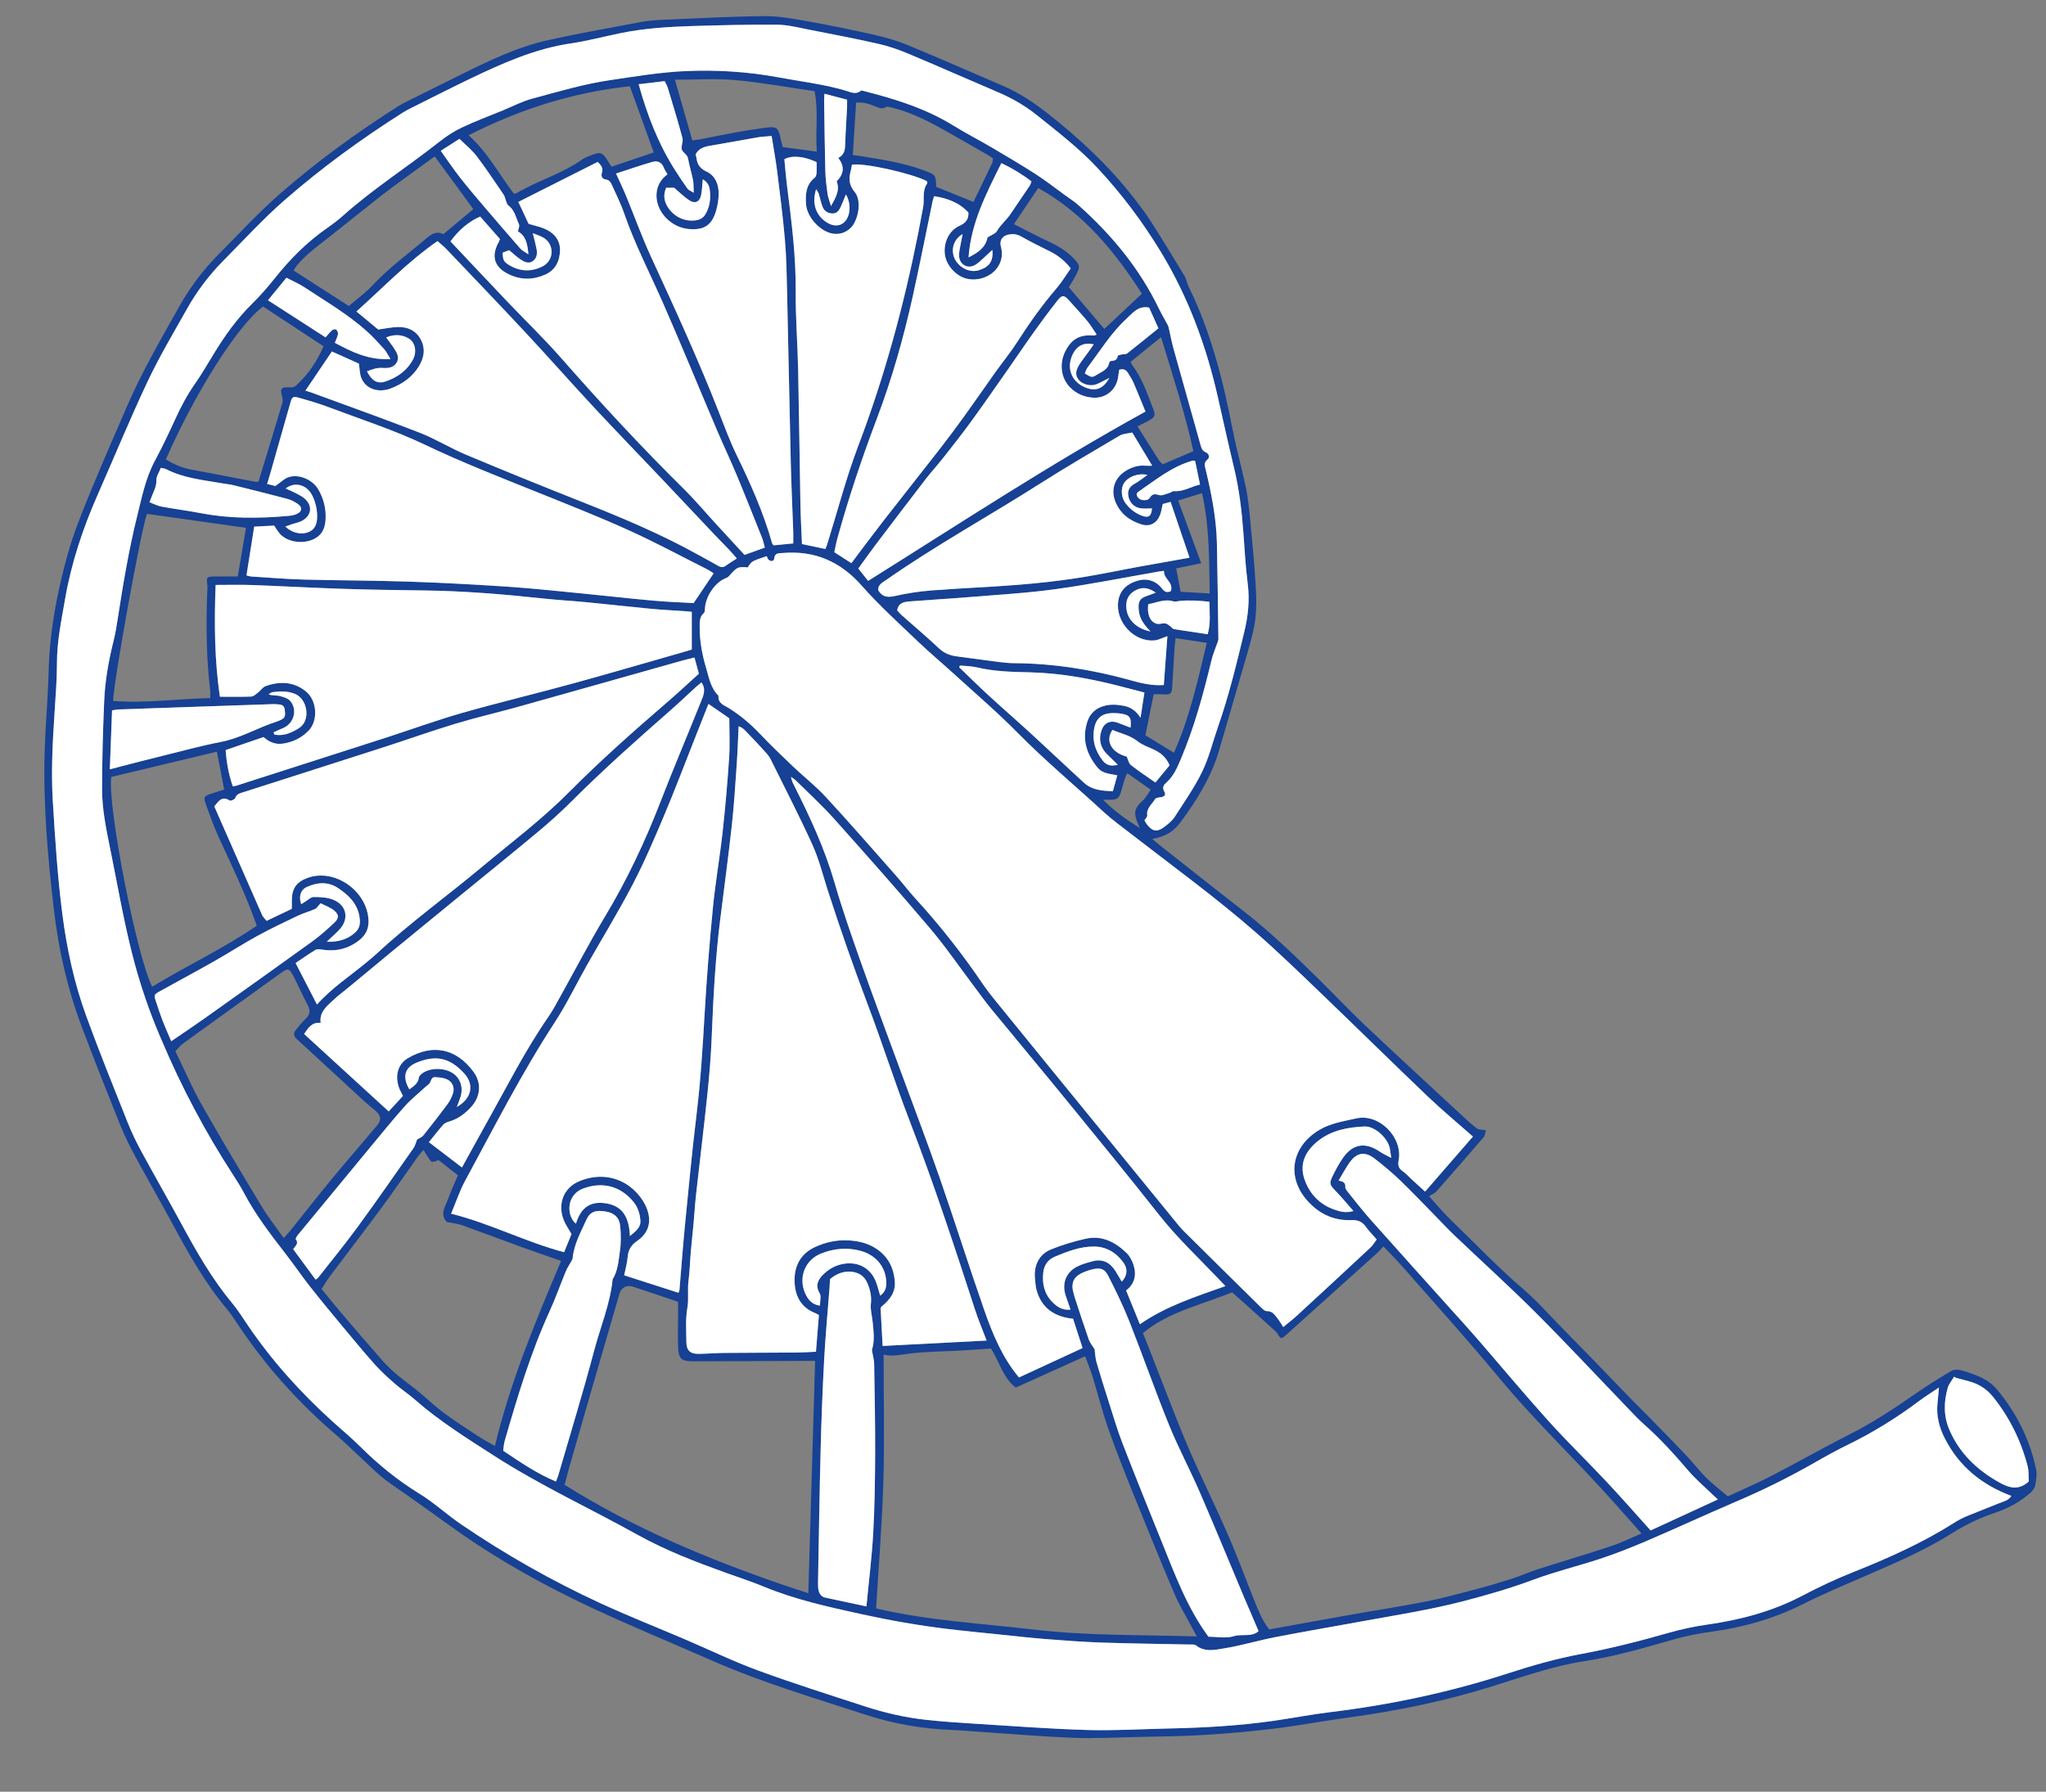 <?xml version="1.0" encoding="iso-8859-1"?>
<!-- Generator: Adobe Illustrator 16.0.4, SVG Export Plug-In . SVG Version: 6.00 Build 0)  -->
<!DOCTYPE svg PUBLIC "-//W3C//DTD SVG 1.1//EN" "http://www.w3.org/Graphics/SVG/1.1/DTD/svg11.dtd">
<svg version="1.1" id="Ebene_1" xmlns="http://www.w3.org/2000/svg" xmlns:xlink="http://www.w3.org/1999/xlink" x="0px" y="0px"
	 width="1015px" height="889px" viewBox="0 0 1015 889" style="enable-background:new 0 0 1015 889;" xml:space="preserve">
<rect x="0" y="0" width="1015" height="889" fill="#808080" stroke="none"/>
<g>
	<path style="fill:#164194;" d="M571.605,416.298c1.273,1.06,2.349,1.998,3.468,2.879c13.52,10.642,26.981,21.357,40.586,31.886
		c13.762,10.649,26.272,22.667,38.631,34.859c7.749,7.646,15.231,15.571,23.144,23.043c16.145,15.245,32.492,30.277,48.776,45.377
		c2.119,1.966,4.257,3.947,6.599,5.625c0.919,0.656,2.424,0.493,4.336,0.818c-0.4,1.295-0.44,2.673-1.138,3.486
		c-7.756,9.045-15.59,18.023-23.48,26.951c-0.801,0.906-2.113,1.361-3.616,2.291c3.507,3.851,6.833,7.937,10.602,11.561
		c12.08,11.62,23.598,23.813,36.367,34.739c6.679,5.715,12.505,12.432,18.692,18.719c5.159,5.24,10.3,10.497,15.42,15.775
		c6.144,6.332,12.235,12.714,18.389,19.036c4.102,4.213,8.295,8.337,12.404,12.543c5.444,5.569,10.906,11.125,16.246,16.794
		c3.225,3.423,6.055,7.229,9.393,10.53c3.226,3.192,6.873,5.958,10.717,9.236c7.182-3.345,14.618-6.509,21.775-10.209
		c12.924-6.68,25.559-13.924,38.545-20.475c11.473-5.787,22.116-12.795,32.616-20.121c5.778-4.03,11.791-7.736,17.835-11.359
		c1.208-0.724,3.133-0.816,4.562-0.486c2.836,0.655,5.595,1.708,8.314,2.78c3.891,1.529,7.37,3.772,10.04,6.999
		c9.53,11.525,16.11,24.561,19.21,39.211c0.561,2.614,0.11,5.549-0.399,8.235c-0.28,1.429-1.46,2.914-2.63,3.896
		c-2.33,1.959-4.82,3.809-7.471,5.296c-2.92,1.641-6.01,3.09-9.189,4.152c-7.57,2.535-14.778,5.824-21.5,10.088
		c-13.215,8.38-27.502,14.544-41.785,20.758c-10.906,4.744-21.91,9.319-32.528,14.651c-14.638,7.352-30.026,11.693-46.183,13.85
		c-6.09,0.813-12.179,2.051-18.086,3.735c-14.547,4.152-29.027,8.418-44.043,10.73c-15.728,2.421-30.737,7.754-45.862,12.493
		c-23.335,7.314-47.154,12.243-71.364,15.506c-12.221,1.646-24.354,3.972-36.591,5.478c-11.65,1.434-23.367,2.478-35.085,3.185
		c-11.288,0.682-22.613,0.762-33.924,1.016c-10.28,0.229-20.582,0.793-30.842,0.393c-15.253-0.594-30.479-1.902-45.715-2.915
		c-4.835-0.32-9.664-0.787-14.504-0.969c-14.632-0.55-28.97-3.022-42.838-7.544c-25.823-8.418-51.907-16.125-76.831-27.122
		c-19.49-8.599-39.218-16.68-58.518-25.682c-23.738-11.072-46.66-23.773-68.047-38.943c-10.664-7.563-21.207-15.281-32.001-22.677
		c-6.732-4.611-12.388-10.801-18.5-16.312c-2.731-2.462-5.311-5.097-8.109-7.477c-19.507-16.597-36.415-35.489-50.468-56.927
		c-1.37-2.089-2.789-4.169-4.392-6.078c-10.759-12.814-18.925-27.269-26.821-41.92c-6.068-11.262-12.482-22.339-18.558-33.599
		c-2.789-5.167-5.438-10.451-7.626-15.894c-6.528-16.227-12.958-32.496-19.125-48.863c-7.081-18.791-11.472-38.272-13.796-58.206
		c-3.033-26.017-5.333-52.095-4.551-78.324c0.39-13.077,1.605-26.13,1.948-39.206c0.532-20.287,4.184-40.048,9.73-59.448
		c2.659-9.299,6.233-18.372,9.903-27.337c6.237-15.236,12.811-30.337,19.368-45.44c7.335-16.891,16.56-32.808,25.559-48.831
		c5.352-9.53,11.797-18.311,19.512-26.076c10.261-10.328,20.145-21.111,31.103-30.649c18.202-15.845,37.731-30.039,58.11-43.009
		c1.853-1.178,3.846-2.144,5.815-3.128c8.539-4.268,17.089-8.514,25.644-12.752c13.972-6.922,28.056-13.703,43.361-17.08
		c15.332-3.383,30.809-6.114,46.246-9.005c3.308-0.619,6.709-0.857,10.079-0.999c16.88-0.715,33.762-1.673,50.65-1.837
		c7.123-0.069,14.318,1.29,21.383,2.554c11.27,2.016,22.497,4.316,33.662,6.852c5.562,1.263,11.113,2.907,16.378,5.086
		c15.61,6.462,31.067,13.294,46.602,19.943c8.04,3.441,15.281,8.165,22.135,13.538c16.028,12.568,30.861,26.363,43.374,42.517
		c2.878,3.717,5.733,7.478,8.258,11.437c5.685,8.921,11.202,17.95,16.67,27.006c0.954,1.579,1.171,3.585,1.997,5.262
		c11.148,22.63,17.168,46.815,21.949,71.415c1.848,9.511,4.534,18.857,6.49,28.35c1.094,5.307,1.618,10.747,2.139,16.152
		c0.998,10.383,1.969,20.774,2.636,31.181c0.366,5.711,0.55,11.51-0.032,17.182c-0.534,5.214-1.974,10.377-3.416,15.448
		c-4.782,16.812-9.77,33.565-14.629,50.354c-3.785,13.077-10.861,24.406-18.792,35.234
		C582.012,412.941,578.346,414.908,571.605,416.298L571.605,416.298z M961.899,688.437c-3.58,2.421-6.782,4.396-9.78,6.647
		c-11.086,8.324-22.795,15.594-35.261,21.681c-5.543,2.707-10.961,5.688-16.314,8.759c-12.769,7.323-25.918,13.853-39.466,19.605
		c-7.705,3.273-15.329,6.736-22.986,10.118c-14.645,6.467-29.181,13.223-44.409,18.232c-11.019,3.625-22.356,6.347-33.202,10.407
		c-11.312,4.233-22.799,7.528-34.474,10.566c-16.397,4.268-33.062,6.86-49.669,9.89c-14.592,2.66-29.214,5.157-43.773,7.979
		c-8.358,1.62-16.556,4.123-24.947,5.494c-4.694,0.767-9.839,2.111-14.339-1.455c-0.682-0.54-1.982-0.379-2.999-0.401
		c-14.548-0.316-29.102-0.469-43.644-0.958c-9.244-0.31-18.479-1.011-27.704-1.729c-7.322-0.569-14.622-1.412-21.931-2.167
		c-8.915-0.921-17.839-1.773-26.736-2.842c-14.444-1.735-28.754-4.25-42.973-7.378c-16.364-3.6-32.709-7.154-48.278-13.597
		c-6.103-2.525-12.404-4.572-18.624-6.809c-15.086-5.425-30.09-11.162-44.101-18.956c-23.624-13.141-48.232-24.449-71.042-39.134
		c-13.493-8.688-27.083-17.111-39.181-27.736c-3.31-2.907-7.025-5.352-10.345-8.248c-3.421-2.985-6.798-6.074-9.819-9.453
		c-5.388-6.028-10.538-12.273-15.706-18.496c-5.539-6.668-11.082-13.336-16.44-20.148c-4.18-5.316-7.979-10.932-12.126-16.274
		c-7.489-9.648-14.904-19.329-20.63-30.188c-1.644-3.117-3.547-6.107-5.467-9.066c-13.625-20.991-25.53-43.407-35.304-66.589
		c-0.058-0.135-0.134-0.262-0.193-0.397c-6.028-13.928-10.902-28.312-14.593-42.971c-4.193-16.658-7.13-33.634-10.534-50.487
		c-2.068-10.236-4.307-20.505-4.28-30.981c0.037-14.555,0.434-29.117,1.068-43.659c0.436-10.001,2.182-19.863,4.622-29.595
		c0.892-3.558,1.488-7.2,2.049-10.83c2.67-17.292,5.54-34.544,9.761-51.542c2.3-9.261,4.144-18.628,8.75-27.187
		c3.689-6.855,7.016-13.915,10.262-20.996c2.705-5.901,5.708-11.576,9.438-16.915c3.364-4.817,6.346-9.906,9.392-14.938
		c5.504-9.093,11.624-17.668,19.257-25.158c4.082-4.006,7.843-8.383,11.413-12.861c7.477-9.383,15.875-17.739,25.737-24.609
		c2.651-1.846,5.255-3.801,7.663-5.951c15.062-13.45,32.108-24.307,47.919-36.779c3.427-2.703,7.163-5.177,11.097-7.038
		c6.629-3.135,13.527-5.703,20.318-8.493c4.889-2.009,9.646-4.524,14.711-5.879c12.752-3.413,25.395-7.231,38.545-9.16
		c12.511-1.835,24.987-3.952,37.619-4.496c15.441-0.665,30.769,0.286,46.061,3.125c11.111,2.063,22.352,3.377,33.244,6.582
		c2.408,0.709,4.905,2.16,7.467,0.076c0.379-0.309,1.394,0.077,2.086,0.253c15.274,3.897,30.229,8.574,43.796,16.953
		c6.25,3.86,12.809,7.214,19.143,10.942c7.342,4.322,14.684,8.656,21.845,13.267c4.936,3.179,9.567,6.829,14.327,10.281
		c2.261,1.64,4.648,3.141,6.726,4.99c16.515,14.696,30.392,31.461,40.047,51.514c1.326,2.753,2.924,5.375,4.359,8.077
		c0.265,0.498,0.39,1.082,0.519,1.64c0.788,3.413,1.42,6.868,2.358,10.238c4.453,15.994,9.014,31.958,13.452,47.956
		c0.425,1.533,0.919,2.577,2.488,3.252c1.616,0.696,2.14,2.531,0.842,3.604c-2.002,1.657-1.278,3.299-0.842,5.132
		c2.872,12.02,5.272,24.125,5.535,36.529c0.336,15.822,0.508,31.648,0.734,47.473c0.006,0.421-0.162,0.857-0.303,1.267
		c-1.038,3.012-2.355,5.955-3.094,9.038c-4.049,16.887-8.608,33.603-15.424,49.628c-1.736,4.084-3.504,8.082-6.926,11.128
		c-1.309,1.165-2.345,2.461-1.08,4.582c1.042,1.748-0.174,2.614-2.027,2.8c-0.91,0.092-2.234,0.311-2.595,0.928
		c-1.492,2.555-4.358,4.457-3.858,8.063c0.104,0.748-0.914,1.653-1.375,2.419c0.387,0.684,0.628,1.23,0.973,1.701
		c2.913,3.972,5.347,4.375,9.229,1.318c1.722-1.355,3.565-2.783,4.723-4.583c4.764-7.411,9.88-14.687,13.718-22.573
		c3.379-6.942,5.194-14.643,7.765-21.985c5.449-15.56,9.314-31.563,13.163-47.559c1.858-7.723,2.694-15.57,1.668-23.619
		c-1.077-8.449-1.542-16.98-2.166-25.484c-0.786-10.717-2.054-21.346-4.563-31.823c-2.809-11.715-5.408-23.481-8.065-35.232
		c-5.746-25.402-14.59-49.502-28.157-71.924c-9.123-15.079-19.573-28.994-31.538-41.833c-9.16-9.83-19.803-17.993-30.236-26.367
		c-5.988-4.805-12.653-8.529-19.739-11.543c-14.737-6.267-29.375-12.769-44.146-18.957c-4.721-1.978-9.64-3.667-14.625-4.794
		c-11.451-2.59-22.988-4.816-34.516-7.063c-5.18-1.009-10.414-2.38-15.633-2.426c-14.096-0.124-28.201,0.24-42.295,0.668
		c-11.893,0.362-23.775,1.128-35.476,3.518c-8.201,1.675-16.322,3.859-24.588,5.076c-18.029,2.653-34.328,10.014-50.505,17.776
		c-9.534,4.575-18.951,9.393-28.413,14.117c-1.444,0.721-2.901,1.44-4.262,2.302c-20.661,13.084-40.415,27.469-58.828,43.528
		c-10.728,9.357-20.379,19.957-30.425,30.087c-7.08,7.139-13.106,15.142-18.03,23.895c-6.705,11.918-13.725,23.712-19.554,36.058
		c-8.721,18.472-16.478,37.397-24.73,56.092c-7.391,16.744-13.134,33.995-16.255,52.061c-1.799,10.418-3.986,20.763-3.991,31.449
		c-0.004,8.225-0.646,16.456-1.187,24.672c-0.967,14.675-1.771,29.327-0.867,44.06c1.153,18.786,2.354,37.55,4.771,56.231
		c2.217,17.127,5.863,33.927,11.756,50.121c6.484,17.815,13.608,35.4,20.618,53.021c1.952,4.907,4.276,9.697,6.795,14.343
		c6.591,12.153,13.483,24.143,20.068,36.298c7.368,13.6,15.02,26.983,24.961,38.938c2.811,3.381,5.17,7.148,7.641,10.803
		c12.019,17.774,26.296,33.554,42.16,47.936c4.576,4.148,9.363,8.083,13.732,12.438c8.895,8.866,18.499,16.694,29.248,23.294
		c7.361,4.52,13.8,10.514,20.963,15.39c21.795,14.837,44.687,27.82,68.609,38.876c13.998,6.469,28.367,12.132,42.553,18.194
		c12.023,5.139,23.822,10.876,36.078,15.369c17.507,6.418,35.31,12.033,53.044,17.815c9.932,3.237,20.116,5.563,30.512,6.678
		c7.885,0.846,15.806,1.384,23.723,1.872c18.624,1.149,37.244,2.593,55.888,3.131c13.646,0.395,27.328-0.477,40.994-0.759
		c17.054-0.351,34.066-1.332,50.966-3.717c9.598-1.354,19.126-3.221,28.743-4.393c29.978-3.652,59.344-9.893,88.097-19.238
		c11.85-3.852,23.932-7.311,36.161-9.58c14.773-2.743,29.234-6.436,43.644-10.564c6.324-1.812,12.833-3.165,19.347-4.097
		c16.419-2.349,32.174-6.545,46.957-14.334c8.178-4.31,16.598-8.256,25.184-11.674c17.372-6.916,34.37-14.513,50.199-24.558
		c1.856-1.178,3.822-2.234,5.849-3.08c5.275-2.201,10.646-4.205,15.936-6.388c2.31-0.954,5.01-1.395,6.38-3.76
		c-14.67-5.53-25.899-14.628-32.998-28.573c-2.804-5.508-4.262-11.244-3.593-17.451
		C961.437,693.881,961.616,691.551,961.899,688.437L961.899,688.437z M371.002,281.513c-5.02-0.398-5.315-0.238-9.445,4.41
		c-0.445,0.501-1.159,0.815-1.804,1.078c-5.204,2.123-9.892,9.213-10.05,15.171c-0.019,0.694-0.115,1.642-0.559,2.026
		c-2.197,1.896-2.045,4.464-2.054,6.904c-0.023,6.894,1.203,13.65,3.161,20.21c1.451,4.86,2.28,10.101,6.183,13.91
		c-0.376,3.847,2.874,4.711,5.229,6.19c5.641,3.544,10.644,7.781,15.242,12.617c5.363,5.639,10.99,11.034,16.627,16.403
		c5.323,5.071,11.179,9.628,16.147,15.014c11.763,12.752,23.161,25.842,34.656,38.841c3.409,3.855,6.52,7.98,9.992,11.774
		c12.042,13.156,23.015,27.139,33.024,41.896c2.062,3.039,4.342,5.939,6.652,8.796c8.879,10.977,17.805,21.915,26.727,32.856
		c20.727,25.417,41.458,50.83,62.198,76.237c1.395,1.708,2.769,3.452,4.329,5.002c12.628,12.537,25.289,25.041,37.973,37.519
		c0.919,0.904,2.121,2.187,3.169,2.165c2.938-0.06,4.081,2.014,5.497,3.816c0.961,1.224,1.724,2.604,2.696,4.1
		c2.502-2.079,4.848-3.857,7.004-5.844c12.112-11.156,24.198-22.343,36.237-33.578c1.225-1.142,2.084-2.674,3.128-4.042
		c-2.009-2.322-3.891-4.212-5.427-6.35c-1.808-2.518-3.98-3.391-7.096-3.258c-7.358,0.313-13.901-2.086-19.371-7.075
		c-13.519-12.333-11.247-29.14,3.746-37.846c5.546-3.22,11.827-4.128,17.999-5.533c11.341-2.584,23.194,9.407,21.026,20.813
		c-0.433,2.272-0.102,3.905,1.907,5.305c1.675,1.167,3.056,2.752,4.573,4.143c2.322,2.125,4.651,4.242,6.646,6.061
		c8.144-9.369,16.007-18.415,23.74-27.312c-7.681-6.789-15.276-13.082-22.395-19.877c-18.084-17.266-35.895-34.818-53.932-52.132
		c-10.288-9.873-20.554-19.797-31.28-29.182c-19.824-17.344-41.15-32.821-61.955-48.943c-4.649-3.602-9.443-7.066-13.76-11.039
		c-14.171-13.043-28.976-25.374-42.523-39.129c-10.204-10.359-21.309-19.831-32.058-29.647c-5.752-5.251-11.752-10.237-17.37-15.626
		c-9.43-9.046-19.196-17.83-27.806-27.619c-10.667-12.13-23.431-17.707-39.377-16.346c-1.824,0.156-3.87-0.219-4.175,2.699
		c-0.152,1.448-1.655,1.633-2.732,0.676c-0.595-0.527-0.804-1.49-0.969-1.821C372.759,278.495,372.759,278.495,371.002,281.513
		L371.002,281.513z M566.984,661.394c0.991,2.453,1.833,4.471,2.625,6.509c3.142,8.083,6.219,16.191,9.413,24.254
		c3.787,9.559,7.425,19.188,11.567,28.592c6.043,13.722,12.694,27.177,18.676,40.923c4.688,10.778,8.72,21.843,13.111,32.752
		c1.969,4.887,3.917,9.806,7.296,14.059c13.252-2.399,26.375-4.812,39.513-7.142c12.726-2.256,25.507-4.217,38.186-6.705
		c8.201-1.61,16.287-3.84,24.377-5.974c6.095-1.607,12.148-3.393,18.151-5.312c4.331-1.386,8.497-3.285,12.826-4.674
		c12.165-3.901,24.422-7.521,36.549-11.532c4.969-1.645,9.699-4.011,15.059-6.267c-7.204-8.066-13.855-15.712-20.72-23.162
		c-16.74-18.168-34.479-35.381-50.256-54.479c-15.263-18.478-31.374-36.253-47.166-54.29c-3.16-3.609-6.559-7.009-9.874-10.533
		c-1.181,1.267-2.01,2.297-2.979,3.172c-15.177,13.682-30.366,27.349-45.567,41.002c-2.124,1.907-2.429,1.781-4.037-0.865
		c-0.429-0.708-1.086-1.299-1.71-1.863c-4.687-4.246-9.385-8.478-14.09-12.701c-2.273-2.04-4.568-4.054-6.656-5.905
		c-3.33,1.239-6.205,2.347-9.104,3.382c-10.237,3.656-20.646,6.918-29.879,12.89C570.501,658.684,568.831,660.039,566.984,661.394
		L566.984,661.394z M489.451,665.146c-2.15-5.697-4.157-10.43-5.739-15.299c-10.215-31.448-20.548-62.844-32.453-93.716
		c-7.397-19.187-13.625-38.824-20.908-58.058c-7.03-18.563-13.547-37.29-19.651-56.171c-2.441-7.548-4.322-15.359-7.574-22.545
		c-6.479-14.319-13.714-28.295-20.688-42.387c-0.643-1.298-1.554-2.506-2.527-3.586c-2.854-3.166-5.758-6.293-8.738-9.342
		c-1.362-1.393-2.601-3.066-4.748-3.659c-0.304,6.311-0.486,12.32-0.907,18.312c-0.721,10.265-1.334,20.548-2.459,30.772
		c-1.737,15.775-3.882,31.504-5.829,47.256c-2.365,19.131-3.393,38.354-4.148,57.606c-0.368,9.395-1.138,18.787-2.11,28.141
		c-1.749,16.81-3.817,33.586-5.685,50.383c-0.52,4.674-0.776,9.377-1.203,14.062c-0.428,4.686-0.966,9.359-1.369,14.046
		c-0.417,4.833-0.526,9.702-1.148,14.508c-0.587,4.535,0.22,9.038-0.598,13.652c-0.964,5.436-0.501,11.144-0.461,16.731
		c0.031,4.249,1.912,5.967,6.254,5.896c4.258-0.068,8.511-0.431,12.768-0.471c11.908-0.112,23.818-0.1,35.726-0.193
		c3.167-0.024,6.333-0.253,9.542-0.39c0.52-6.485,0.994-12.43,1.454-18.192c-0.851-0.477-1.209-0.739-1.609-0.892
		c-7.507-2.856-10.397-8.896-10.473-16.311c-0.076-7.491,3.235-13.386,10.273-16.608c5.416-2.482,11.167-3.653,17.146-3.208
		c4.897,0.364,9.597,1.557,13.667,4.447c5.368,3.81,8.076,9.117,8.637,15.657c0.485,5.683-2.527,9.429-6.58,12.695
		c-0.103,0.082-0.142,0.241-0.46,0.814c0.312,5.823,0.648,12.082,1.006,18.731C455.102,666.933,471.918,666.058,489.451,665.146
		L489.451,665.146z M438.356,672.097c0,21.457,0.481,42.34-0.135,63.189c-0.617,20.823-2.334,41.614-3.59,62.769
		c25.791,6.063,52.374,7.459,78.724,10.546c26.526,3.107,53.186,2.49,80.405,3.348c-1.108-2.022-1.892-3.406-2.631-4.811
		c-2.879-5.458-6.132-10.759-8.539-16.418c-6.963-16.363-13.668-32.838-20.308-49.334c-4.335-10.771-8.635-21.566-12.471-32.52
		c-3.007-8.589-5.223-17.452-7.906-26.158c-0.977-3.169-2.29-6.235-3.601-9.756c-11.653,5.262-22.84,10.313-34.415,15.54
		c-6.363-4.873-8.16-13.035-12.305-19.412c-5.029,0.352-9.961,0.748-14.897,1.028c-8.65,0.491-17.365,0.445-25.931,1.562
		C446.634,672.208,442.657,673.193,438.356,672.097L438.356,672.097z M607.93,638.121c-1.62-1.698-2.718-2.847-3.813-3.996
		c-9.836-10.317-20.232-20.075-29.107-31.333c-15.021-19.051-30.39-37.829-45.725-56.63c-12.454-15.267-25.102-30.375-37.597-45.608
		c-2.982-3.636-5.701-7.486-8.534-11.242c-7.259-9.624-14.082-19.616-21.862-28.797c-15.491-18.282-31.391-36.222-47.367-54.084
		c-5.964-6.668-12.603-12.734-18.965-19.043c-0.749-0.743-1.694-1.287-2.55-1.923c0.246,1.715,0.89,2.994,1.535,4.272
		c7.815,15.498,15.115,31.171,19.981,47.945c3.848,13.256,8.393,26.321,12.995,39.343c6.27,17.729,12.882,35.339,19.358,52.996
		c6.579,17.935,13.416,35.778,19.693,53.818c7.628,21.925,14.587,44.082,22.232,65.999c4.157,11.919,8.955,23.646,17.299,33.622
		c10.738-4.968,20.965-9.698,31.547-14.595c-1.643-5.074-3.199-9.887-4.699-14.527c-9.722-0.995-15.695-5.684-18.09-14.114
		c-0.555-1.952-0.646-4.049-0.838-6.089c-0.597-6.357,2.19-11.902,8.061-14.254c5.554-2.224,11.363-3.976,17.207-5.273
		c8.062-1.791,14.663,1.73,20.275,7.177c1.501,1.457,2.58,3.583,3.269,5.603c1.722,5.043,0.736,9.594-3.588,12.892
		c2.314,5.686,4.456,10.953,6.831,16.793C578.436,648.055,593.012,643.439,607.93,638.121L607.93,638.121z M351.455,349.264
		c-2.257,5.709-4.355,11.025-6.459,16.339c-5.194,13.113-10.171,26.317-15.651,39.309c-4.851,11.5-9.785,23.012-15.548,34.066
		c-6.994,13.416-14.934,26.336-22.394,39.511c-5.43,9.592-10.21,19.599-16.215,28.812c-16.489,25.29-30.123,52.17-44.484,78.644
		c-2.693,4.963-4.464,10.428-6.907,16.249c19.533,4.896,36.938,14.054,56.05,19.109c1.387-3.399,2.594-6.355,3.672-8.996
		c-1.422-2.518-2.889-4.568-3.809-6.841c-3.235-7.988-0.112-15.998,7.312-19.225c11.052-4.804,22.725-2.216,30.212,7.173
		c5.195,6.515,7.983,16.115-1.194,22.338c-2.97,2.015-4.318,4.372-4.643,7.837c-0.293,3.127-1.163,6.198-1.759,9.191
		c9.364,3.009,18.114,5.821,26.935,8.656c0.21-0.542,0.462-0.923,0.496-1.321c0.912-10.692,1.674-21.396,2.722-32.075
		c1.811-18.433,3.553-36.879,5.78-55.264c2.019-16.656,3.034-33.362,4.005-50.096c1.013-17.454,2.398-34.897,4.095-52.3
		c1.225-12.572,3.434-25.046,4.821-37.606c1.354-12.27,2.411-24.581,3.227-36.898c0.433-6.547,0.076-13.145,0.076-19.481
		C358.293,353.98,355.158,351.818,351.455,349.264L351.455,349.264z M344.529,326.233c-2.54,0.647-4.796,1.168-7.023,1.795
		c-26.707,7.522-53.398,15.1-80.119,22.573c-10.457,2.925-21.057,5.354-31.446,8.494c-11.942,3.608-23.7,7.821-35.576,11.65
		c-23.194,7.477-46.416,14.864-69.619,22.312c-1.63,0.523-3.359,0.829-4.086,2.923c-0.238,0.683-2.21,1.547-2.686,1.239
		c-3.827-2.473-5.56,0.246-7.66,2.905c7.863,17.905,15.751,35.901,23.698,53.871c0.45,1.02,1.384,1.823,2.238,2.912
		c4.316-2.06,8.513-4.062,12.524-5.977c0-1.646,0.008-2.814-0.001-3.983c-0.044-6.026,2.212-9.31,7.808-11.362
		c13.33-4.886,29.474,6.318,30.225,20.876c0.217,4.206-1.294,7.413-4.512,9.979c-5.504,4.389-11.719,5.828-18.622,4.713
		c-1.062-0.172-2.42-0.296-3.251,0.205c-3.349,2.023-6.545,4.3-9.788,6.476c3.629,7.044,7.037,13.659,10.608,20.592
		c7.536-8.436,16.718-14.339,25.015-21.303c1.465-1.229,2.974-2.41,4.371-3.711c16.479-15.359,34.787-28.502,52.043-42.922
		c14.663-12.252,29.978-23.728,43.487-37.325c15.661-15.763,32.266-30.491,49.095-44.981c5.222-4.496,10.254-9.215,15.457-13.908
		C345.987,331.611,345.309,329.108,344.529,326.233L344.529,326.233z M348.006,338.583c-1.207,1.005-2.124,1.712-2.977,2.49
		c-4.018,3.669-7.947,7.438-12.037,11.025c-16.807,14.742-33.52,29.577-49.339,45.402c-5.399,5.4-11.113,10.517-16.976,15.413
		c-12.641,10.555-25.477,20.878-38.224,31.307c-11.264,9.215-22.528,18.431-33.771,27.672c-7.041,5.788-14.042,11.625-21.062,17.439
		c-2.944,2.438-6.029,4.728-8.795,7.353c-3.018,2.863-6.462,5.627-5.749,10.828c-4.504-0.438-6.246,2.594-8.21,5.534
		c14.024,12.834,27.877,25.513,41.956,38.397c1.454-1.565,2.545-2.728,3.624-3.903c1.171-1.272,2.331-2.556,3.466-3.803
		c-0.692-1.374-1.291-2.383-1.728-3.458c-2.45-6.028-0.994-12.206,4.106-15.214c12.198-7.192,23.899-5.006,32.549,6.647
		c4.278,5.764,3.551,12.539-1.317,17.761c-2.938,3.151-6.325,5.69-10.556,6.954c-1.087,0.324-2.336,0.769-3.049,1.569
		c-2.419,2.714-4.63,5.613-7.146,8.721c5.612,4.295,10.894,8.337,16.403,12.552c4.467-8.09,8.614-15.697,12.853-23.254
		c9.708-17.308,18.626-35.074,29.972-51.434c2.255-3.252,4.096-6.799,6.03-10.264c7.379-13.226,14.36-26.69,22.16-39.662
		c10.799-17.962,19.679-36.769,27.25-56.282c6.539-16.852,13.583-33.507,20.318-50.284
		C348.921,345.191,350.426,342.159,348.006,338.583L348.006,338.583z M106.968,290.232c-0.712,18.71-0.579,37.104,2.109,55.471
		c5.342,0,10.46,0.109,15.567-0.087c1.093-0.042,2.217-1.093,3.198-1.847c1.373-1.057,2.441-2.783,3.96-3.33
		c7.044-2.536,13.944-2.266,19.976,2.649c5.543,4.516,6.142,14.505,1.298,19.464c-3.487,3.57-7.739,5.677-12.752,6.419
		c-4.019,0.596-7.099-1.034-9.572-3.267c-6.464,2.219-12.528,4.3-18.811,6.456c0.449,6.303,1.514,12.236,3.546,17.997
		c0.967-0.176,1.407-0.206,1.814-0.337c24.61-7.892,49.225-15.767,73.821-23.702c12.716-4.103,25.284-8.713,38.122-12.379
		c18.066-5.16,36.363-9.503,54.483-14.478c18.83-5.169,37.569-10.673,56.346-16.035c1.096-0.312,2.182-0.659,3.111-0.94
		c0-6.41,0-12.494,0-18.739c-1.265-0.113-2.42-0.236-3.579-0.316c-5.565-0.383-11.143-0.632-16.694-1.158
		c-10.378-0.983-20.735-2.176-31.111-3.182c-7.309-0.709-14.648-1.12-21.949-1.898c-19.728-2.103-39.476-3.788-59.331-4.023
		c-13.37-0.159-26.742-0.36-40.105-0.797c-15.266-0.5-30.521-1.347-45.786-1.907C118.939,290.057,113.234,290.232,106.968,290.232
		L106.968,290.232z M401.004,790.521c1.126-38.579,2.238-76.684,3.365-115.286c-2.376,0-4.396-0.007-6.416,0.002
		c-18.074,0.074-36.148,0.192-54.224,0.203c-5.674,0.003-7.111-1.31-7.328-6.94c-0.214-5.578-0.015-11.172,0-16.76
		c0.005-1.862,0.001-3.724,0.001-5.811c-7.666-2.585-15-5.12-22.379-7.519c-3.123-1.016-5.837,0.481-6.688,3.409
		c-4.589,15.793-9.187,31.584-13.759,47.382c-3.674,12.694-7.328,25.395-10.962,38.101c-0.921,3.22-1.733,6.471-2.522,9.431
		c34.342,21.515,71.133,36.845,108.986,49.835C393.07,787.937,397.09,789.225,401.004,790.521L401.004,790.521z M136.614,241.131
		c2.679-1.832,4.492-3.772,6.69-4.435c5.177-1.563,11.737,1.312,14.515,5.993c2.766,4.662,4.022,9.786,3.684,15.201
		c-0.195,3.131-1.064,6.124-3.658,8.219c-5.067,4.094-14.208,3.657-18.732-0.968c-1.191-1.217-2.012-2.797-3.105-4.356
		c-3.177,0.163-6.354,0.326-9.902,0.507c-1.306,8.258-2.558,16.176-3.83,24.214c1.175,0.283,1.718,0.499,2.272,0.533
		c8.649,0.536,17.293,1.284,25.951,1.518c17.33,0.468,34.674,0.442,52,1.015c16.142,0.534,32.278,1.408,48.396,2.462
		c11.721,0.767,23.413,2.014,35.108,3.15c12.566,1.221,25.11,2.664,37.682,3.81c7.006,0.639,14.05,0.872,20.418,1.249
		c3.502-5.211,6.662-9.914,9.929-14.774c-1.009-0.629-2.061-1.406-3.214-1.986c-12.985-6.535-25.797-13.456-39.032-19.441
		c-14.842-6.711-30.026-12.677-45.141-18.769c-18.651-7.516-37.36-14.791-55.56-23.482c-15.449-7.378-31.899-12.671-47.964-18.735
		c-4.932-1.862-10.019-3.346-15.101-4.762c-2.75-0.766-3.186-0.215-3.959,2.527c-3.343,11.868-6.737,23.721-10.12,35.577
		c-0.43,1.507-0.903,3.003-1.428,4.741C134.354,240.584,135.751,240.922,136.614,241.131L136.614,241.131z M365.54,277.102
		c-1.532-1.734-2.735-3.176-4.024-4.537c-2.325-2.456-4.728-4.837-7.052-7.294c-8.894-9.397-17.752-18.828-26.655-28.217
		c-11.028-11.629-22.19-23.134-33.107-34.867c-11.317-12.164-22.303-24.636-33.629-36.792
		c-13.03-13.983-26.263-27.777-39.439-41.622c-1.39-1.461-2.995-2.716-4.595-4.153c-14.817,10.29-26.959,23.062-40.219,34.928
		c3.9,3.234,7.706,6.391,10.797,8.955c3.825-0.509,6.818-1.188,9.823-1.244c4.863-0.091,8.954,1.721,11.326,6.251
		c2.427,4.637,1.588,9.126-1.055,13.386c-3.326,5.358-8.346,8.768-14.041,10.907c-5.213,1.958-11.766,0.807-14.325-5.036
		c-0.94-2.146-0.871-4.734-1.302-7.359c-4.31-1.932-8.955-4.013-13.408-6.008c-4.395,6.509-8.707,12.896-13.109,19.417
		c0.932,0.304,2.158,0.658,3.352,1.098c17.773,6.546,35.632,12.872,53.27,19.762c7.912,3.09,15.235,7.66,23.079,10.953
		c18.822,7.901,37.739,15.585,56.722,23.092c20.099,7.947,40.016,16.257,58.918,26.821c3.078,1.721,6.222,3.329,9.253,5.128
		c1.437,0.854,2.614,1.024,4.019-0.017C361.756,279.454,363.502,278.428,365.54,277.102L365.54,277.102z M379.423,271.712
		c-0.532-1.934-0.792-3.395-1.33-4.745c-4.136-10.36-8.232-20.738-12.527-31.031c-3.167-7.589-6.703-15.022-9.921-22.59
		c-8.856-20.821-17.428-41.765-26.505-62.488c-6.599-15.067-14.241-29.67-19.607-45.285c-1.618-4.709-3.926-9.182-5.948-13.75
		c-0.597-1.347-1.24-2.537-3.055-2.771c-1.743-0.225-2.501-1.616-1.928-3.285c0.834-2.433-0.526-3.828-2.072-5.438
		c-13.124,6.614-26.143,13.174-39.399,19.854c1.948,4.158,3.669,7.827,5.102,10.885c3.21,0.972,5.838,1.475,8.209,2.549
		c4.466,2.022,7.474,5.525,7.371,10.581c-0.107,5.27-2.196,9.772-7.398,12.08c-5.969,2.648-11.988,2.69-17.904-0.143
		c-7.423-3.555-9.059-9.03-4.986-16.24c0.202-0.357,0.277-0.786,0.463-1.334c-3.282-3.729-6.563-7.458-9.776-11.109
		c-5.566,2.404-10.72,6.716-14.744,12.326c9.333,9.884,18.686,19.844,28.1,29.745c9.018,9.482,18.457,18.589,27.08,28.416
		c19.406,22.116,39.375,43.677,60.3,64.363c5.847,5.78,11.155,12.105,16.722,18.169c4.556,4.961,9.129,9.905,13.687,14.85
		C372.757,274.103,375.905,272.974,379.423,271.712L379.423,271.712z M245.518,717.476c7.708-32.085,20.209-61.987,32.847-91.846
		c-6.896-2.408-13.275-4.562-19.601-6.862c-9.792-3.562-19.527-7.285-29.337-10.795c-2.241-0.803-4.69-1.019-7.655-1.629
		c-2.268-2.069-2.381-4.974-0.81-8.262c1.074-2.247,1.815-4.651,2.773-6.958c1.111-2.672,2.296-5.311,3.441-7.948
		c-3.455-2.728-6.554-5.175-9.602-7.58c-3.515,1.354-3.506,1.35-5.228-1.46c-0.662-1.08-1.373-2.129-2.294-3.551
		c-1.224,1.463-2.221,2.499-3.045,3.659c-5.782,8.148-11.386,16.425-17.318,24.461c-8.642,11.705-17.53,23.228-26.264,34.864
		c-1.379,1.836-2.503,3.864-3.88,6.014c3.316,4.049,6.317,7.848,9.46,11.524c6.969,8.157,13.951,16.305,21.054,24.345
		c2.225,2.52,4.748,4.809,7.323,6.979c3.256,2.745,6.764,5.188,10.056,7.895c4.183,3.438,8.084,7.242,12.42,10.464
		c5.539,4.117,11.358,7.861,17.124,11.663C239.538,714.139,242.258,715.57,245.518,717.476L245.518,717.476z M305.6,86.107
		c1.844,4.081,3.566,7.627,5.065,11.265c4.087,9.917,7.704,20.046,12.18,29.781c11.794,25.646,23.598,51.278,33.871,77.588
		c2.779,7.117,5.431,14.318,8.777,21.17c6.914,14.163,13.289,28.508,17.573,43.716c0.104,0.373,0.517,0.659,0.755,0.949
		c3.134-0.304,6.172-0.599,9.705-0.942c0-2.151,0.06-4.175-0.011-6.194c-0.393-11.167-0.941-22.329-1.206-33.499
		c-0.667-28.086-1.177-56.175-1.825-84.261c-0.204-8.817-0.323-17.657-1.068-26.436c-0.97-11.424-2.444-22.808-3.863-34.189
		c-0.721-5.784-1.793-11.524-2.754-17.579c-2.723,0.255-4.918,0.321-7.061,0.687c-7.813,1.336-15.599,2.836-23.417,4.138
		c-2.978,0.495-5.616,1.323-7.246,4.258c0.146,0.619,0.381,1.322,0.47,2.043c0.393,3.162,1.923,5.112,4.977,6.545
		c4.223,1.981,5.941,6.113,5.999,10.578c0.039,3.037-0.475,6.192-1.358,9.105c-2.127,7.015-5.892,9.371-13.21,8.831
		c-9.25-0.682-16.849-8.96-16.247-17.601c0.282-4.052,2.208-7.151,5.421-9.583c-0.697-1.238-1.414-2.203-1.816-3.285
		c-1.027-2.761-3.22-3.567-5.661-2.864C317.625,82.065,311.696,84.131,305.6,86.107L305.6,86.107z M409.48,272.402
		c0.338-0.877,0.631-1.526,0.842-2.201c5.122-16.405,9.427-33.119,15.515-49.155c13.039-34.339,22.569-69.585,29.721-105.541
		c0.831-4.18,1.523-8.387,2.378-12.562c0.805-3.939-0.638-8.262,2.038-11.895c0.176-0.239-0.117-0.823-0.185-1.199
		c-8.131-4.048-31.452-9.188-37.155-8.124c-0.203,1.065-0.347,2.229-0.655,3.345c-1.03,3.717-0.692,6.904,1.982,10.119
		c3.978,4.781,1.419,14.536-1.742,17.679c-2.587,2.573-5.643,3.626-9.24,3.013c-6.096-1.038-12.64-8.097-13.101-14.461
		c-0.354-4.914-0.104-9.756,4.289-13.241c0.561-0.444,0.859-1.469,0.913-2.25c0.13-1.883,0.042-3.78,0.042-5.476
		c-6.282-2.971-12.103-3.489-16.006-1.466c0.44,4.442,0.786,8.977,1.356,13.485c2.194,17.36,4.42,34.686,4.274,52.269
		c-0.104,12.78,0.921,25.565,1.193,38.353c0.475,22.355,0.723,44.714,1.142,67.07c0.123,6.578,0.499,13.15,0.761,19.779
		C401.84,270.788,405.416,271.543,409.48,272.402L409.48,272.402z M664.054,585.771c2.269,0.395,3.49,1.091,3.335,3.227
		c-0.061,0.836,0.785,1.836,1.405,2.608c3.597,4.47,7.101,9.027,10.909,13.31c13.485,15.166,27.082,30.232,40.634,45.337
		c4.028,4.489,8.112,8.931,12.062,13.487c11.849,13.674,23.429,27.588,35.527,41.035c9.343,10.385,19.401,20.121,28.966,30.311
		c7.341,7.823,14.405,15.905,21.959,24.277c11.036-5.084,21.99-10.131,33.368-15.374c-1.149-1.059-1.798-1.629-2.418-2.232
		c-4.104-3.989-8.531-7.704-12.229-12.042c-6.886-8.075-13.984-15.897-21.938-22.941c-2.747-2.434-5.258-5.14-7.807-7.788
		c-15.299-15.893-30.341-32.043-45.938-47.638c-13.099-13.096-26.86-25.525-40.274-38.307c-3.405-3.245-6.601-6.711-9.9-10.065
		c-5.771-5.868-11.429-11.855-17.366-17.548c-3.921-3.759-8.131-7.243-12.427-10.571c-4.796-3.714-8.88-3.022-12.417,1.955
		C667.644,579.431,666.144,582.305,664.054,585.771L664.054,585.771z M531.184,133.16c-3.246-4.149-6.657-6.614-10.524-8.541
		c-4.732-2.358-9.498-4.669-14.078-7.298c-2.226-1.278-4.312-1.368-6.628-0.837c-2.762,0.633-4.213,2.967-3.437,5.769
		c1.094,3.956,0.451,7.563-1.962,10.86c-3.146,4.297-9.571,6.493-15.034,5.152c-5.388-1.323-10.173-6.722-10.792-12.175
		c-0.654-5.768,2.058-11.707,7.187-14.009c3.119-1.401,4.646-3.182,4.518-6.602c-4.516-4.974-10.396-7.095-17.023-8.146
		c-0.328,1.093-0.637,1.9-0.811,2.736c-3.296,15.815-6.396,31.672-9.901,47.44c-4.533,20.384-10.218,40.441-17.622,60.002
		c-7.439,19.655-14.137,39.568-19.718,59.842c-0.611,2.221-0.991,4.506-1.453,6.641c3.067,1.971,5.738,3.689,8.445,5.43
		c5.436-7.19,10.588-14.163,15.907-21.005c9.203-11.836,18.553-23.558,27.757-35.393c4.326-5.564,8.536-11.222,12.659-16.938
		c5.073-7.032,9.968-14.191,15.001-21.251c3.584-5.025,7.526-9.812,10.859-14.996c5.975-9.294,12.302-18.29,19.514-26.68
		C526.696,140.077,528.807,136.527,531.184,133.16L531.184,133.16z M140.75,614.271c1.322-1.473,2.329-2.493,3.223-3.605
		c6.997-8.706,13.873-17.512,20.982-26.126c7.203-8.727,14.674-17.231,21.934-25.913c2.561-3.062,2.21-5.09-0.885-7.723
		c-1.791-1.523-3.636-2.987-5.365-4.577c-11.135-10.245-22.224-20.54-33.385-30.756c-1.64-1.502-1.853-2.901-0.482-4.549
		c1.504-1.809,2.924-3.724,4.648-5.299c2.295-2.098,2.767-4.147,1.255-6.968c-2.289-4.269-4.213-8.731-6.411-13.052
		c-2.961-5.817-2.988-5.764-8.226-1.985c-15.728,11.345-31.487,22.646-47.192,34.023c-1.373,0.995-2.44,2.412-3.848,3.833
		c4.418,9.057,8.292,18.132,13.124,26.664c9.628,17.002,19.682,33.766,29.776,50.498
		C133.069,603.994,136.927,608.839,140.75,614.271L140.75,614.271z M568.261,204.2c-2-4.859-3.91-9.629-5.936-14.349
		c-0.633-1.476-1.583-2.814-2.38-4.221c-1.021-1.803-2.302-3.022-4.754-2.123c-0.204,1.443-0.341,2.889-0.622,4.307
		c-1.157,5.847-6.08,9.794-12.028,9.513c-4.577-0.217-8.593-1.925-11.811-5.242c-4.39-4.527-5.288-11.669-2.308-17.647
		c3.11-6.241,7.284-8.569,14.195-7.955c0.341,0.03,0.707-0.216,1.435-0.457c-1.624-2.379-2.951-4.677-4.62-6.69
		c-2.907-3.508-6.014-6.85-9.059-10.244c-2.504-2.792-3.508-2.886-5.876,0.134c-3.988,5.089-7.848,10.286-11.603,15.552
		c-4.863,6.821-9.542,13.774-14.352,20.634c-5.736,8.184-11.435,16.398-17.325,24.471c-4.327,5.931-8.892,11.692-13.437,17.461
		c-2.821,3.578-5.912,6.945-8.692,10.554c-8.348,10.835-16.627,21.723-24.882,32.63c-2.985,3.946-5.827,8.003-8.414,11.568
		c1.933,2.425,3.46,4.344,4.876,6.123C476.499,259.506,521.065,230.192,568.261,204.2L568.261,204.2z M590.119,276.708
		c-3.263-9.614-6.305-18.578-9.396-27.685c-1.612,0.432-2.835,0.76-3.901,1.046c-0.476,2-0.699,3.772-1.324,5.389
		c-1.589,4.111-4.99,6.036-9.125,4.762c-5.993-1.847-10.758-5.407-13.113-11.481c-2.262-5.829-0.262-11.616,4.955-14.947
		c3.058-1.953,6.319-3.068,10.003-2.72c0.902,0.086,1.819,0.013,3.389,0.013c-3.493-5.81-6.571-10.931-9.908-16.481
		c-2.21,0.517-4.53,0.53-6.258,1.549c-13.28,7.835-26.605,15.614-39.613,23.887c-25.287,16.084-51.599,30.527-76.195,47.716
		c-1.917,1.34-4.069,2.328-3.991,5.034c1.967,3.377,4.557,3.784,8.232,2.945c5.989-1.367,12.13-2.3,18.256-2.777
		c14.199-1.105,28.441-1.645,42.639-2.768c9.799-0.776,19.597-1.844,29.312-3.326c10.729-1.636,21.36-3.917,32.042-5.874
		C573.904,279.564,581.698,278.208,590.119,276.708L590.119,276.708z M55.198,385.509c-2.015,14.528,12.95,90.344,20.338,104.059
		c17.085-10.46,35.348-18.874,51.855-30.27c-5.338-15.242-12.228-29.373-18.78-43.656c-2.5-5.45-4.524-11.13-6.542-16.784
		c-1.213-3.396-0.849-3.831,2.669-5.036c2.171-0.745,4.378-1.386,6.492-2.049c-1.246-6.465-2.402-12.467-3.624-18.808
		C89.93,377.196,72.557,381.354,55.198,385.509L55.198,385.509z M543.018,669.424c0.304,2.234,0.338,4.356,0.908,6.323
		c1.878,6.483,3.901,12.926,5.959,19.355c2.236,6.991,4.282,14.062,6.926,20.898c6.356,16.442,12.962,32.789,19.564,49.135
		c6.528,16.157,12.557,32.572,23.115,46.95c4.149,0,8.69,0.937,12.581-0.256c4.115-1.261,8.787,0.592,12.304-2.496
		c-2.494-5.822-5.007-11.603-7.453-17.41c-7.241-17.189-14.312-34.452-21.733-51.563c-4.85-11.183-10.632-21.974-15.212-33.26
		c-6.903-17.006-12.955-34.356-19.706-51.428c-3.068-7.758-6.732-15.305-10.541-22.734c-1.978-3.855-4.485-4.218-9.511-2.662
		c-5.973,1.849-8.266,4.18-8.188,8.369c0.011,0.58,0.125,1.166,0.257,1.733c0.269,1.146,0.52,2.301,0.886,3.415
		c2.291,6.978,4.539,13.972,6.978,20.896C540.735,666.351,541.993,667.772,543.018,669.424L543.018,669.424z M445.085,302.814
		c0.696,0.759,1.411,1.691,2.274,2.457c6.149,5.464,12.464,10.751,18.437,16.4c2.642,2.498,5.563,3.585,8.976,4.014
		c4.516,0.568,9.016,1.261,13.534,1.808c4.945,0.599,9.901,1.523,14.857,1.555c19.529,0.126,38.586,3.188,57.363,8.378
		c5.342,1.477,10.731,2.901,16.827,2.47c0.591-8.025,1.175-15.947,1.788-24.256c-2.592,0.882-4.441,1.924-6.368,2.097
		c-10.355,0.929-19.604-9.375-18-19.63c0.882-5.635,4.751-8.536,9.467-9.956c4.57-1.377,9.143-0.16,12.23,3.902
		c1.482,1.952,2.829,2.03,4.422,1.201c1.331-4.559-3.825-6.072-3.431-10.013c-1.132,0.146-1.853,0.211-2.563,0.335
		c-17.061,2.959-34.056,6.387-51.198,8.747c-14.384,1.98-28.934,2.779-43.42,3.979c-9.505,0.788-19.032,1.305-28.539,2.063
		C448.887,298.593,445.773,298.777,445.085,302.814L445.085,302.814z M429.832,797.06c1.197-12.599,2.702-24.555,3.373-36.558
		c0.737-13.195,0.903-26.435,0.956-39.656c0.061-14.694-0.258-29.391-0.495-44.084c-0.03-1.856-0.574-3.703-0.866-5.557
		c-0.089-0.563-0.321-1.193-0.167-1.693c1.396-4.487,0.702-9.012,0.293-13.523c-0.273-3.028-1.212-6.106-0.88-9.052
		c0.418-3.705-0.36-7.02-1.723-10.245c-1.567-3.71-4.601-5.577-8.653-5.747c-3.894-0.162-7.116,1.381-9.892,3.7
		c-0.104,1.725-0.177,3.283-0.295,4.837c-0.883,11.568-1.99,23.123-2.611,34.704c-0.801,14.961-1.374,29.938-1.761,44.916
		c-0.566,21.889-0.883,43.784-1.289,65.677c-0.024,1.32-0.038,2.668,0.196,3.957c0.358,1.971,1.292,3.521,3.516,3.984
		C416.132,794.093,422.717,795.532,429.832,797.06L429.832,797.06z M117.959,286.031c1.463-8.674,2.777-16.466,4.071-24.139
		c-16.617-2.345-32.945-4.65-49.12-6.934c-2.904,7.559-16.55,83.099-16.81,92.817c16.083,1.267,32.022-1.053,48.195-1.424
		c0-1.639,0.104-2.657-0.015-3.649c-1.892-15.803-2.089-31.658-1.538-47.54c0.06-1.743,0.299-3.517,0.074-5.226
		c-0.448-3.409-0.313-3.798,3.088-3.882C109.84,285.956,113.78,286.031,117.959,286.031L117.959,286.031z M275.79,735.082
		c0.471-1.193,0.86-1.987,1.103-2.825c5.982-20.602,12.301-41.115,17.782-61.852c3.135-11.86,7.996-23.29,9.254-35.637
		c2.641-4.268,2.909-9.218,3.603-13.943c0.611-4.16,0.557-8.51,0.122-12.706c-0.425-4.102-3-6.244-6.898-6.953
		c-5.094-0.925-8.008-0.117-9.895,4.099c-2.735,6.107-6.118,12.055-6.774,18.943c-0.064,0.671-0.522,1.32-0.859,1.945
		c-0.824,1.531-1.843,2.977-2.503,4.573c-2.752,6.655-5.151,13.468-8.133,20.015c-9.417,20.677-15.901,42.353-22.19,64.102
		c-0.473,1.635-0.535,3.39-0.772,4.98C258.159,725.513,266.231,731.132,275.79,735.082L275.79,735.082z M128.021,238.959
		c0.105-0.097,0.272-0.174,0.308-0.292c3.944-12.905,7.92-25.801,11.745-38.741c0.372-1.262-0.041-2.839-0.364-4.206
		c-0.638-2.699-0.149-3.505,2.641-3.566c1.568-0.035,3.074,0.466,4.535-0.869c5.937-5.429,10.345-11.866,13.631-19.472
		c-10.196-6.706-20.201-13.288-29.996-19.731c-12.462,9.099-34,43.188-48.233,75.884c3.892,2.342,7.976,4.158,12.499,5
		c10.805,2.012,21.593,4.119,32.392,6.17C127.44,239.186,127.74,239.027,128.021,238.959L128.021,238.959z M303.373,82.715
		c7.373-2.491,14.391-4.861,20.949-7.077c-4.002-11.087-7.918-21.936-11.857-32.848c-28.259,3.032-54.568,11.403-79.995,24.324
		c9.387,8.376,15.162,19.363,22.431,28.977c0.656-0.099,0.99-0.061,1.221-0.196c10.627-6.252,22.702-9.679,32.854-16.864
		c0.945-0.669,2.073-1.1,3.156-1.545c6.056-2.489,6.652-2.271,10.114,3.522C302.542,81.503,302.879,81.972,303.373,82.715
		L303.373,82.715z M215.658,77.592c-5.302,3.85-10.292,7.444-15.249,11.082c-3.905,2.867-7.831,5.71-11.639,8.703
		c-8.43,6.627-16.771,13.368-25.188,20.012c-5.765,4.551-11.808,8.781-16.477,14.566c-0.597,0.738-1.032,1.608-1.447,2.268
		c9.155,5.887,18.025,11.592,27.396,17.618c3.912-3.377,8.247-6.491,11.812-10.322c8.166-8.771,17.849-15.737,26.893-23.459
		c2.378-2.031,5.12-3.567,8.148-1.838c5.145-4.297,10.048-8.392,14.9-12.445C228.479,95.123,222.163,86.485,215.658,77.592
		L215.658,77.592z M554.275,384.678c-5.854-0.963-7.849-1.502-9.76-3.8c-5.609-6.747-7.908-14.365-5.039-22.975
		c1.283-3.85,4.005-6.387,7.979-7.575c3.349-1,6.641-0.765,10.009-0.138c3.687,0.685,6.273,2.72,8.347,5.947
		c0.638-4.136,1.274-8.273,1.929-12.518c-3.462-0.899-6.574-1.689-9.676-2.514c-15.498-4.121-31.165-7.145-47.264-7.525
		c-8.8-0.208-17.599-0.389-26.246-2.463c-2.7-0.647-5.564-0.615-8.354-0.893c-0.12,0.284-0.239,0.568-0.359,0.853
		c4.736,4.549,9.395,9.185,14.229,13.628c7.029,6.463,14.239,12.729,21.275,19.184c8.874,8.141,17.601,16.441,26.492,24.562
		c4.003,3.656,9.066,3.896,14.238,4.16C552.88,389.713,553.573,387.209,554.275,384.678L554.275,384.678z M156.565,634.905
		c0.567-0.418,0.994-0.613,1.251-0.941c6.529-8.327,13.26-16.508,19.502-25.046c9.45-12.925,18.58-26.084,27.772-39.195
		c0.872-1.243,1.22-2.855,1.84-4.365c0.956-0.597,2.32-1.047,3.074-1.986c4.138-5.151,8.189-10.376,12.125-15.684
		c1.118-1.509,1.95-3.312,2.561-5.1c1.036-3.033-0.305-6.055-3.34-7.232c-1.71-0.664-3.675-0.804-5.539-0.896
		c-1.614-0.079-1.865,1.369-2.443,2.581c-0.466,0.979-1.64,1.619-2.497,2.413c-3.393,3.147-7.057,6.055-10.118,9.497
		c-5.954,6.695-11.6,13.666-17.317,20.57c-11.905,14.372-23.78,28.771-35.638,43.182c-0.525,0.638-1.292,1.904-1.065,2.198
		c1.693,2.195-0.425,3.438-1.281,4.918C149.241,624.963,152.888,629.912,156.565,634.905L156.565,634.905z M159.036,448.167
		c-1.34,1.438-1.889,2.479-2.731,2.85c-2.757,1.214-5.711,1.995-8.426,3.287c-6.752,3.214-13.528,6.409-20.082,10.002
		c-7.331,4.018-14.368,8.57-21.643,12.697c-8.811,4.998-17.749,9.772-26.606,14.691c-3.299,1.832-3.286,1.923-2.07,5.544
		c1.028,3.063,1.996,6.15,3.157,9.162c1.253,3.25,2.699,6.426,4.311,10.224c5.716-3.908,10.956-7.379,16.078-11.017
		c17.956-12.756,35.912-25.512,53.769-38.406c3.912-2.825,7.544-6.08,11.065-9.392c2.362-2.224,2.403-3.94-0.02-5.984
		C163.924,450.211,161.357,449.373,159.036,448.167L159.036,448.167z M343.447,69.644c1.493-0.19,2.653-0.273,3.787-0.492
		c6.191-1.194,12.364-2.486,18.566-3.617c4.328-0.789,8.684-1.444,13.043-2.032c6.734-0.908,7.229-0.512,8.584,5.996
		c0.258,1.238,0.611,2.455,0.868,3.472c5.773,0.769,11.075,1.476,16.915,2.255c-0.769-10.102,0.876-19.898-1.103-29.985
		c-13.224-1.908-26.222-4.314-39.33-5.5c-9.727-0.879-19.598-0.173-29.947-0.173C337.768,49.814,340.542,59.499,343.447,69.644
		L343.447,69.644z M423.063,76.945c1.328,0.169,2.471,0.28,3.603,0.462c10.69,1.726,21.415,3.305,31.637,7.107
		c5.878,2.185,5.869,2.209,6.176,8.21c6.127,2.482,12.146,4.92,18.455,7.475c3.105-6.437,6.239-12.888,9.313-19.368
		c0.292-0.616,0.212-1.408,0.32-2.23c-0.663-0.479-1.209-0.953-1.825-1.306c-8.146-4.664-16.259-9.393-24.472-13.938
		c-7.581-4.195-15.395-7.905-23.867-9.99c-0.95-0.234-2.241-0.683-2.884-0.268c-2.014,1.294-3.62,0.311-5.387-0.374
		c-2.841-1.104-5.717-2.111-9.427-1.819C424.158,59.587,423.618,68.154,423.063,76.945L423.063,76.945z M54.48,381.728
		c2.54-0.676,4.212-1.137,5.893-1.566c6.826-1.742,13.644-3.519,20.485-5.201c9.552-2.349,19.053-4.984,28.704-6.832
		c9.911-1.898,18.465-7.2,27.916-10.171c0.834-0.263,1.635-0.663,2.409-1.077c2.024-1.082,1.528-2.938,1.384-4.682
		c-0.148-1.784-1.187-2.585-2.895-2.678c-0.88-0.048-1.761-0.19-2.638-0.162c-11.456,0.377-22.912,0.776-34.367,1.17
		c-14.237,0.489-28.474,0.971-42.71,1.482c-0.978,0.036-1.947,0.29-3.072,0.466C55.225,362.074,54.87,371.449,54.48,381.728
		L54.48,381.728z M502.999,111.214c5.958,3.007,11.385,5.917,16.961,8.51c4.841,2.251,9.337,4.845,12.997,8.842
		c2.559,2.793,2.967,3.588,1.33,6.926c-1.153,2.353-2.609,4.558-4.052,7.035c5.9,6.928,11.772,13.824,17.61,20.679
		c5.977-5.603,12.153-11.395,18.638-17.473c-13.455-20.945-28.865-39.865-51.43-52.446
		C511.13,99.123,507.226,104.93,502.999,111.214L502.999,111.214z M970.35,683.624c-0.312-0.18-0.622-0.358-0.934-0.539
		c-1.075,1.817-2.585,3.511-3.148,5.475c-2.032,7.065-2.158,14.096,0.876,21.057c5.032,11.549,13.624,19.686,24.344,25.74
		c4.641,2.618,9.57,4.62,14.96-0.277c-0.149-2.232,0.101-5.087-0.58-7.699c-3.3-12.646-8.989-24.16-17.2-34.368
		c-3.119-3.888-7.17-6.436-12.02-7.693C974.546,684.772,972.45,684.19,970.35,683.624L970.35,683.624z M74.154,249.177
		c2.132,0.806,3.944,1.806,5.875,2.163c6.636,1.226,13.342,2.077,19.969,3.343c14.431,2.756,28.925,2.584,43.459,1.255
		c1.291-0.118,2.64-0.396,3.807-0.936c2.683-1.244,2.889-3.281,0.426-4.991c-1.545-1.072-3.321-1.991-5.129-2.472
		c-8.923-2.371-17.886-4.596-26.85-6.815c-1.703-0.422-3.474-0.566-5.209-0.869c-9.524-1.663-19.245-2.535-28.058-7.057
		c-0.715-0.367-1.599-0.404-2.668-0.657c-0.858,2.263-2.313,4.332-2.224,6.332c0.101,2.258-0.676,3.951-1.454,5.812
		C75.429,245.887,74.813,247.512,74.154,249.177L74.154,249.177z M564.293,211.562c3.772,5.965,7.273,11.544,10.836,17.085
		c0.451,0.704,1.221,1.204,1.749,1.709c5.023-2.157,9.852-4.23,15.15-6.504c-4.157-18.907-10.218-37.392-16.045-56.569
		c-5.281,4.291-10.143,8.241-15.069,12.243c0.343,0.722,0.508,1.305,0.849,1.752c4.906,6.42,7.36,14.021,10.242,21.401
		c1.416,3.629,1.003,4.349-2.523,6.25C567.941,209.76,566.36,210.518,564.293,211.562L564.293,211.562z M598.667,318.963
		c-5.503-0.837-10.354-1.576-15.452-2.352c-0.247,2.317-0.498,4.051-0.607,5.794c-0.385,6.146-0.673,12.298-1.096,18.441
		c-0.239,3.459-0.996,3.961-4.392,3.671c-1.548-0.133-3.116-0.023-4.803-0.023c-1.398,6.919-2.751,13.619-4.104,20.314
		c4.933,3.028,9.513,5.84,14.156,8.691C590.048,356.316,594.182,337.899,598.667,318.963L598.667,318.963z M193.733,178.15
		c-1.458-2.304-2.129-3.782-3.168-4.927c-2.761-3.042-5.512-6.128-8.567-8.86c-9.469-8.468-20.434-14.855-30.974-21.82
		c-2.769-1.829-5.883-3.135-8.948-4.737c-3.229,3.946-6.153,7.519-9.147,11.178c9.731,6.271,19.057,12.28,28.566,18.408
		c1.301-1.443,2.196-2.618,3.291-3.562c0.446-0.385,1.599-0.597,1.943-0.307c0.558,0.47,1.085,1.485,0.964,2.15
		c-0.253,1.394-0.936,2.71-1.586,4.44C174.505,174.542,182.752,178.803,193.733,178.15L193.733,178.15z M690.172,574.529
		c-0.389-2.582-0.479-3.895-0.792-5.153c-1.267-5.058-7.52-10.649-12.374-10.453c-8.323,0.334-16.581,1.902-23.192,7.216
		c-6.325,5.084-9.309,11.429-6.653,19.062c2.546,7.319,7.604,12.508,15.036,15.059c2.689,0.923,5.495,1.699,9.231,0.603
		c-3.274-3.708-6.015-7.09-9.058-10.173c-2.412-2.444-3.033-3.43-1.579-6.492c1.572-3.307,3.296-6.594,5.376-9.596
		c4.901-7.075,11.127-8.052,18.226-3.248C685.919,572.385,687.63,573.145,690.172,574.529L690.172,574.529z M256.96,114.802
		c0.215-1.266,0.9-2.615,0.508-3.471c-1.489-3.256-2.062-7.05-5.28-9.395c-0.674-0.491-0.893-1.645-1.256-2.52
		c-0.383-0.925-0.509-2.006-1.056-2.806c-4.4-6.425-8.689-12.94-13.399-19.132c-2.368-3.113-5.54-5.613-8.552-8.591
		c-3.008,1.926-6.049,3.873-9.278,5.94c3.419,4.77,6.351,9.175,9.607,13.325c4.07,5.188,8.362,10.204,12.636,15.228
		c5.704,6.704,11.45,13.373,17.262,19.982c0.88,1,2.215,1.599,3.987,2.835C261.673,121.13,261.006,117.21,256.96,114.802
		L256.96,114.802z M489.893,117.817c1.974-1.271,3.933-1.851,4.655-3.13c1.802-3.188,4.67-5.421,6.683-8.369
		c3.221-4.721,6.433-9.447,9.612-14.196c0.379-0.562,0.53-1.278,0.864-2.116c-4.761-3.657-9.703-6.591-14.943-9.09
		c-7.535,15.168-15.118,29.806-16.273,46.796C485.015,125.445,488.991,122.844,489.893,117.817L489.893,117.817z M316.814,41.786
		c4.349,15.608,9.871,29.785,18.159,42.767c1.969,3.084,3.997,6.134,6.129,9.105c0.508,0.708,1.545,1.035,3.056,1.99
		c-0.129-2.608-0.004-4.488-0.354-6.274c-0.707-3.595-1.825-7.112-2.472-10.716c-0.381-2.118-2.563-2.872-3.053-4.417
		c-0.547-1.722,0.756-4.002,0.28-5.779c-2.235-8.356-4.787-16.627-7.277-24.914c-0.323-1.072-0.942-2.056-1.527-3.301
		C325.406,40.764,321.252,41.258,316.814,41.786L316.814,41.786z M584.458,248.338c3.933,10.691,7.646,20.786,11.452,31.137
		c-4.252,0.873-8.311,1.706-12.403,2.546c0.8,4.229,1.496,7.911,2.192,11.596c4.878,0.289,9.384,0.557,14.421,0.855
		c-0.294-16.609-0.038-33.006-3.814-49.783C592.419,245.886,588.858,246.983,584.458,248.338L584.458,248.338z M531.085,649.781
		c-0.89-2.563-1.603-4.639-2.326-6.711c-2.093-5.986-0.094-11.658,5.502-14.572c2.429-1.265,5.169-2.008,7.84-2.715
		c4.928-1.304,8.597,0.663,11.228,4.832c1.084,1.719,2.085,3.492,3.15,5.283c2.546-2.562,3.208-6.035,1.06-9.13
		c-3.504-5.05-8.475-8.225-14.75-8.273c-6.869-0.054-13.228,2.417-19.487,5.017c-3.473,1.441-5.348,4.316-5.749,7.795
		c-0.627,5.432,0.456,10.621,4.46,14.68C524.262,648.269,526.83,650.263,531.085,649.781L531.085,649.781z M570.062,152.612
		c-4.979-0.93-7.429,1.931-10.077,4.406c-0.322,0.301-0.614,0.632-0.939,0.928c-7.767,7.083-13.209,16.035-19.471,24.327
		c-0.664,0.879-0.968,2.031-1.421,3.016c3.051,1.925,3.637,2.171,5.745,0.796c2.47-1.612,5.739-2.518,6.361-6.131
		c0.059-0.338,0.58-0.83,0.908-0.848c1.703-0.096,3.051-0.445,3.352-2.507c0.047-0.325,1.191-0.553,1.855-0.708
		c0.937-0.219,2.142-0.014,2.809-0.534c5.173-4.04,10.246-8.211,15.503-12.466C573.023,159.191,571.476,155.752,570.062,152.612
		L570.062,152.612z M408.999,46.514c-0.081,1.618-0.173,2.49-0.16,3.361c0.172,11.608,0.286,23.217,0.584,34.821
		c0.099,3.807,0.58,7.615,1.093,11.394c0.241,1.788,0.968,3.51,1.74,6.18c2.549-4.541,4.48-8.063,2.8-12.287
		c3.584-3.614,4.114-7.415,0.788-11.624c3.061-1.516,3.36-3.996,3.443-6.763c0.181-6.019,0.621-12.031,0.926-18.047
		c0.066-1.293,0.011-2.591,0.011-4.087C416.484,48.48,412.992,47.563,408.999,46.514L408.999,46.514z M436.656,642.882
		c2.39-1.753,3.052-3.854,3.031-6.339c-0.066-7.666-4.969-13.792-12.78-15.918c-6.625-1.803-13.133-1.178-19.428,1.281
		c-8.15,3.182-11.624,12.029-7.953,20.017c1.374,2.99,3.392,5.409,7.241,5.896c0-2.228,0.738-4.673-0.143-6.152
		c-2.372-3.982-0.708-6.85,1.896-9.404c2.978-2.921,6.644-4.808,10.891-5.311c6.796-0.806,12.521,2.507,15.053,8.87
		C435.326,637.984,435.86,640.277,436.656,642.882L436.656,642.882z M599.107,314.708c1.588-5.391,0.927-10.579,0.868-16.144
		c-5.256-0.576-10.169-0.875-15.122-0.363c-0.853,0.089-1.801,0.485-2.539,0.239c-4.533-1.51-8.543,0.659-12.683,1.327
		c-0.66,5.073,0.903,8.821,4.256,9.738c1.388,0.38,3.14-0.527,4.502-0.111c1.377,0.42,2.475,1.755,3.703,2.678
		c0.107,0.08,0.278,0.083,0.424,0.105C587.98,313.011,593.445,313.844,599.107,314.708L599.107,314.708z M312.5,613.303
		c2.912-2.496,5.493-4.197,5.2-7.821c-0.276-3.421-1.315-6.614-3.55-9.302c-6.5-7.814-15.507-10-24.972-6.425
		c-8.015,3.029-8.462,13.147-3.467,17.437c2.171-7.207,6.414-11.323,14.458-10.199C309.257,598.263,312.078,604.403,312.5,613.303
		L312.5,613.303z M580.221,379.728c-1.854-4.356-4.736-6.371-8.095-7.921c-2.644-1.219-5.52-2.213-7.748-3.991
		c-3.798-3.03-8.357-3.847-12.494-5.658c-3.795,5.414-0.449,11.305,7.066,13.258c0.693,1.473,0.988,3.329,2.072,4.182
		c3.873,3.051,8.013,5.762,12.152,8.672C575.706,385.199,578.008,382.41,580.221,379.728L580.221,379.728z M162.089,467.255
		c5.766,0.206,10.049-1.104,13.791-4.277c1.938-1.644,2.787-3.565,2.658-6.147c-0.378-7.568-4.982-12.288-10.759-16.159
		c-4.981-3.338-10.289-2.944-15.511-0.601c-3.157,1.417-4.182,4.653-2.859,8.555c0.744-0.464,1.438-0.914,2.148-1.336
		c1.321-0.786,2.653-2.206,3.978-2.203c3.165,0.007,6.545,0.112,9.45,1.208c7.086,2.676,8.443,9.661,3.247,15.117
		C166.525,463.204,164.647,464.834,162.089,467.255L162.089,467.255z M592.906,228.74c-0.612-0.111-0.927-0.27-1.179-0.2
		c-10.325,2.841-18.418,9.614-27.019,15.472c-1.47,1-0.729,2.395,0.357,3.351c1.246,1.094,4.379,1.158,5.238-0.237
		c1.288-2.091,2.444-2.19,4.68-1.48c1.431,0.454,3.355-0.559,5.032-1.011c0.822-0.222,1.613-1.013,2.37-0.952
		c4.62,0.371,8.376-2.205,12.935-3.259C594.469,236.299,593.676,232.461,592.906,228.74L592.906,228.74z M330.466,93.155
		c-1.403,3.275-1.167,6.344,0.633,9.304c3.195,5.252,9.038,7.959,15.037,6.679c1.275-0.272,2.747-1.202,3.454-2.275
		c2.515-3.815,3.104-8.186,2.533-12.641c-0.272-2.127-1.269-4.06-3.498-5.225c-0.298,2.93-0.307,5.588-0.892,8.111
		c-0.712,3.066-2.951,4.075-5.624,2.37c-2.659-1.696-4.923-4.012-7.677-6.323C333.562,93.155,332.149,93.155,330.466,93.155
		L330.466,93.155z M565.511,410.906c-0.509-1.149-1.083-2.274-1.515-3.452c-1.674-4.579-0.853-6.836,2.976-10.279
		c1.536-1.382,2.513-3.386,3.904-5.329c-4.125-2.906-7.804-5.497-11.607-8.177c-0.479,0.912-0.817,1.397-0.998,1.935
		c-0.466,1.387-0.898,2.788-1.279,4.2c-1.94,7.187-1.933,7.188-9.796,6.975C552.894,402.563,559.018,406.835,565.511,410.906
		L565.511,410.906z M191.551,167.411c1.323,1.801,2.489,3.258,3.513,4.81c1.538,2.332,3.366,4.789,1.707,7.679
		c-1.503,2.618-4.363,2.846-7.013,2.654c-2.817-0.203-5.195,0.744-7.721,1.672c2.371,4.682,5.132,6.413,9.192,5.049
		c5.83-1.958,10.769-5.389,13.707-11.024c1.945-3.73,1.029-8.4-2.106-10.26C199.438,165.978,195.754,165.71,191.551,167.411
		L191.551,167.411z M203.074,540.504c2.289-1.639,4.264-2.895,4.721-5.789c0.179-1.125,1.731-2.337,2.941-2.935
		c2.964-1.464,6.221-1.686,9.45-1.066c7.177,1.38,10.587,7.783,7.891,14.636c-0.454,1.153-0.864,2.323-1.453,3.916
		c7.368-4.225,8.819-11.027,3.67-16.667c-7.229-7.917-14.235-9.268-23.744-5.297C200.683,529.751,199.5,534.405,203.074,540.504
		L203.074,540.504z M264.312,115.698c0.799,3.309,1.432,5.546,1.862,7.821c0.425,2.255,0.223,4.518-1.785,5.984
		c-2.153,1.573-4.294,0.471-6.125-0.752c-1.932-1.29-3.633-2.93-5.66-4.603c-0.971,0.358-2.153,0.795-3.252,1.201
		c0.125,3.571,0.489,4.476,3.003,6.039c5.414,3.368,11.12,3.66,16.77,0.802c5.698-2.882,6.054-10.661,0.732-14.101
		C268.437,117.17,266.715,116.713,264.312,115.698L264.312,115.698z M141.692,242.395c1.806,0.801,3.152,1.312,4.415,1.98
		c1.681,0.89,3.486,1.684,4.907,2.905c4.05,3.48,3.692,8.21-0.853,10.945c-1.587,0.955-3.56,1.266-5.354,1.878
		c-1.009,0.345-2.013,0.706-3.26,1.144c3.937,3.789,9.522,4.461,13.192,1.811c0.78-0.563,1.418-1.492,1.818-2.388
		c2.047-4.593-0.068-14.325-3.777-17.766C149.646,239.995,145.256,239.597,141.692,242.395L141.692,242.395z M560.853,361.039
		c0.501-4.713-0.217-6.087-3.879-6.805c-2.129-0.417-4.394-0.525-6.556-0.324c-3.931,0.367-6.466,2.705-7.39,6.523
		c-1.522,6.297,0.137,11.961,4.021,16.959c1.669,2.148,4.017,3.045,7.476,2.052c-2.028-1.989-3.661-3.584-5.286-5.187
		c-3.368-3.321-4.295-7.27-2.823-11.724c1.312-3.967,4.396-5.343,8.314-3.852C556.741,359.447,558.747,360.229,560.853,361.039
		L560.853,361.039z M135.736,363.32c0.111,0.38,0.222,0.76,0.333,1.14c4.462,0.915,8.207-0.714,12.089-3.075
		c6.283-3.82,4.384-14.603-1.814-17.097c-3.719-1.496-7.44-1.383-11.232-0.851c-0.652,0.091-1.23,0.718-1.841,1.098
		c1.915,0.698,3.73,0.376,5.366,0.781c1.9,0.471,4.174,1.121,5.354,2.495c3.639,4.235,1.878,10.915-3.164,13.258
		C139.146,361.852,137.435,362.572,135.736,363.32L135.736,363.32z M419.641,96.476c-0.967,2.334-1.684,4.229-2.53,6.066
		c-0.815,1.766-1.812,3.408-4.136,3.365c-2.284-0.043-4.029-1.155-4.856-3.177c-0.877-2.144-1.281-4.478-1.979-6.702
		c-0.209-0.666-0.716-1.238-1.27-2.16c-2.229,7.023-0.172,13.038,5.307,16.509c3.45,2.185,6.93,1.941,9.152-0.641
		C421.937,106.706,422.262,100.845,419.641,96.476L419.641,96.476z M570.755,313.318c-4.188-4.38-5.563-7.043-5.864-11.015
		c-0.312-4.113,0.63-5.492,4.584-6.8c1.125-0.372,2.222-0.827,3.907-1.459c-3.544-2.399-6.47-2.917-9.677-1.337
		c-3.345,1.648-5.047,4.177-4.993,8.039C558.8,306.867,563.153,311.768,570.755,313.318L570.755,313.318z M550.356,187.474
		c-2.78,1.389-4.619,2.527-6.609,3.249c-2.99,1.085-7.07-0.13-8.781-2.448c-2.027-2.748-0.812-5.313,0.718-7.725
		c1.175-1.852,2.574-3.561,3.857-5.345c0.997-1.385,1.971-2.786,3.05-4.314c-5.396-1.354-9.308,1.171-11.182,6.769
		c-2.003,5.981,0.692,11.852,6.622,14.426C543.323,194.382,547.198,193.181,550.356,187.474L550.356,187.474z M569.251,235.633
		c-4.648-1.027-9.474,0.857-11.543,3.922c-1.742,2.582-1.613,6.991,0.527,9.96c2.095,2.908,4.853,5.095,8.24,6.362
		c3.38,1.263,4.704,0.236,5.022-3.631c-1.861,0-3.754,0.192-5.591-0.042c-3.287-0.419-5.517-2.78-6.145-6.035
		c-0.601-3.108,0.881-4.934,3.476-6.363C565.132,238.763,566.817,237.345,569.251,235.633L569.251,235.633z M492.312,123.982
		c-1.012,0.926-1.528,1.413-2.06,1.884c-2.079,1.843-3.973,3.976-6.286,5.454c-3.896,2.491-8.219-0.101-8.192-4.72
		c0.008-1.306,0.28-2.617,0.508-3.913c0.373-2.121,0.808-4.232,1.263-6.586c-4.317,2.573-5.891,7.367-4.139,11.815
		c1.572,3.99,6.856,7.774,12.185,6.17C490.628,132.568,492.895,129.694,492.312,123.982L492.312,123.982z"/>
	<path style="fill:#FFFFFF;" d="M961.899,688.437c-0.283,3.114-0.463,5.444-0.713,7.768c-0.669,6.207,0.789,11.943,3.593,17.451
		c7.099,13.945,18.328,23.043,32.998,28.573c-1.37,2.365-4.07,2.806-6.38,3.76c-5.29,2.183-10.66,4.187-15.936,6.388
		c-2.026,0.846-3.992,1.902-5.849,3.08c-15.829,10.045-32.827,17.642-50.199,24.558c-8.586,3.418-17.006,7.364-25.184,11.674
		c-14.783,7.789-30.538,11.985-46.957,14.334c-6.514,0.932-13.022,2.284-19.347,4.097c-14.409,4.129-28.87,7.821-43.644,10.564
		c-12.229,2.27-24.312,5.729-36.161,9.58c-28.753,9.346-58.119,15.586-88.097,19.238c-9.617,1.172-19.146,3.038-28.743,4.393
		c-16.899,2.385-33.912,3.366-50.966,3.717c-13.666,0.282-27.348,1.153-40.994,0.759c-18.644-0.538-37.264-1.981-55.888-3.131
		c-7.917-0.488-15.838-1.026-23.723-1.872c-10.396-1.114-20.58-3.44-30.512-6.678c-17.734-5.782-35.537-11.397-53.044-17.815
		c-12.256-4.493-24.055-10.23-36.078-15.369c-14.186-6.062-28.555-11.726-42.553-18.194c-23.922-11.056-46.814-24.039-68.609-38.876
		c-7.163-4.876-13.602-10.87-20.963-15.39c-10.749-6.6-20.353-14.428-29.248-23.294c-4.369-4.355-9.156-8.29-13.732-12.438
		c-15.864-14.382-30.141-30.161-42.16-47.936c-2.471-3.654-4.83-7.422-7.641-10.803c-9.941-11.955-17.593-25.339-24.961-38.938
		c-6.585-12.155-13.477-24.145-20.068-36.298c-2.519-4.646-4.843-9.436-6.795-14.343c-7.01-17.621-14.134-35.206-20.618-53.021
		c-5.894-16.194-9.54-32.994-11.756-50.121c-2.418-18.682-3.619-37.445-4.771-56.231c-0.904-14.733-0.1-29.385,0.867-44.06
		c0.541-8.216,1.183-16.447,1.187-24.672c0.005-10.686,2.192-21.031,3.991-31.449c3.121-18.066,8.864-35.317,16.255-52.061
		c8.252-18.695,16.009-37.62,24.73-56.092c5.829-12.346,12.849-24.14,19.554-36.058c4.924-8.753,10.95-16.756,18.03-23.895
		c10.046-10.13,19.697-20.73,30.425-30.087c18.413-16.059,38.167-30.444,58.828-43.528c1.361-0.862,2.818-1.581,4.262-2.302
		c9.462-4.724,18.879-9.542,28.413-14.117c16.177-7.762,32.476-15.123,50.505-17.776c8.266-1.217,16.387-3.401,24.588-5.076
		c11.701-2.39,23.583-3.156,35.476-3.518c14.094-0.428,28.199-0.792,42.295-0.668c5.219,0.046,10.453,1.417,15.633,2.426
		c11.527,2.247,23.064,4.473,34.516,7.063c4.985,1.127,9.904,2.816,14.625,4.794c14.771,6.188,29.408,12.69,44.146,18.957
		c7.086,3.014,13.751,6.738,19.739,11.543c10.434,8.374,21.076,16.537,30.236,26.367c11.965,12.839,22.415,26.754,31.538,41.833
		c13.567,22.422,22.411,46.522,28.157,71.924c2.657,11.751,5.257,23.517,8.065,35.232c2.51,10.477,3.777,21.106,4.563,31.823
		c0.624,8.503,1.089,17.035,2.166,25.484c1.026,8.049,0.19,15.896-1.668,23.619c-3.849,15.996-7.714,31.999-13.163,47.559
		c-2.57,7.342-4.386,15.043-7.765,21.985c-3.838,7.886-8.954,15.162-13.718,22.573c-1.157,1.8-3.001,3.228-4.723,4.583
		c-3.883,3.057-6.316,2.654-9.229-1.318c-0.345-0.471-0.586-1.017-0.973-1.701c0.461-0.766,1.479-1.671,1.375-2.419
		c-0.5-3.606,2.366-5.508,3.858-8.063c0.36-0.617,1.685-0.836,2.595-0.928c1.854-0.186,3.069-1.052,2.027-2.8
		c-1.265-2.121-0.229-3.417,1.08-4.582c3.422-3.046,5.189-7.044,6.926-11.128c6.815-16.025,11.375-32.741,15.424-49.628
		c0.738-3.083,2.056-6.026,3.094-9.038c0.141-0.41,0.309-0.846,0.303-1.267c-0.227-15.825-0.398-31.651-0.734-47.473
		c-0.263-12.404-2.663-24.509-5.535-36.529c-0.437-1.833-1.16-3.475,0.842-5.132c1.298-1.073,0.774-2.908-0.842-3.604
		c-1.569-0.675-2.063-1.719-2.488-3.252c-4.438-15.998-8.999-31.962-13.452-47.956c-0.938-3.37-1.57-6.825-2.358-10.238
		c-0.129-0.558-0.254-1.142-0.519-1.64c-1.436-2.702-3.033-5.324-4.359-8.077c-9.655-20.053-23.532-36.818-40.047-51.514
		c-2.077-1.849-4.465-3.35-6.726-4.99c-4.76-3.452-9.392-7.102-14.327-10.281c-7.161-4.611-14.503-8.945-21.845-13.267
		c-6.334-3.728-12.893-7.082-19.143-10.942c-13.567-8.379-28.521-13.056-43.796-16.953c-0.692-0.176-1.707-0.562-2.086-0.253
		c-2.562,2.084-5.059,0.633-7.467-0.076c-10.893-3.205-22.133-4.519-33.244-6.582c-15.292-2.839-30.62-3.79-46.061-3.125
		c-12.632,0.544-25.108,2.661-37.619,4.496c-13.15,1.929-25.793,5.747-38.545,9.16c-5.065,1.355-9.822,3.87-14.711,5.879
		c-6.791,2.79-13.689,5.358-20.318,8.493c-3.934,1.861-7.67,4.335-11.097,7.038c-15.811,12.472-32.857,23.329-47.919,36.779
		c-2.408,2.15-5.012,4.105-7.663,5.951c-9.862,6.87-18.26,15.226-25.737,24.609c-3.57,4.478-7.331,8.855-11.413,12.861
		c-7.633,7.49-13.753,16.065-19.257,25.158c-3.046,5.032-6.028,10.121-9.392,14.938c-3.73,5.339-6.733,11.014-9.438,16.915
		c-3.246,7.081-6.573,14.141-10.262,20.996c-4.606,8.559-6.45,17.926-8.75,27.187c-4.221,16.998-7.091,34.25-9.761,51.542
		c-0.561,3.63-1.157,7.272-2.049,10.83c-2.44,9.732-4.186,19.594-4.622,29.595c-0.634,14.542-1.031,29.104-1.068,43.659
		c-0.027,10.476,2.212,20.745,4.28,30.981c3.404,16.853,6.341,33.829,10.534,50.487c3.69,14.658,8.564,29.043,14.593,42.971
		c0.059,0.136,0.135,0.263,0.193,0.397c9.774,23.182,21.679,45.598,35.304,66.589c1.92,2.959,3.823,5.949,5.467,9.066
		c5.726,10.858,13.141,20.539,20.63,30.188c4.147,5.343,7.946,10.958,12.126,16.274c5.358,6.812,10.901,13.48,16.44,20.148
		c5.168,6.223,10.318,12.468,15.706,18.496c3.021,3.379,6.398,6.468,9.819,9.453c3.32,2.896,7.035,5.341,10.345,8.248
		c12.098,10.625,25.688,19.049,39.181,27.736c22.81,14.685,47.418,25.993,71.042,39.134c14.011,7.794,29.015,13.531,44.101,18.956
		c6.22,2.236,12.521,4.283,18.624,6.809c15.569,6.442,31.914,9.997,48.278,13.597c14.219,3.128,28.528,5.643,42.973,7.378
		c8.897,1.068,17.821,1.921,26.736,2.842c7.309,0.755,14.608,1.598,21.931,2.167c9.225,0.718,18.46,1.419,27.704,1.729
		c14.542,0.489,29.096,0.642,43.644,0.958c1.017,0.022,2.317-0.139,2.999,0.401c4.5,3.566,9.645,2.222,14.339,1.455
		c8.392-1.371,16.589-3.874,24.947-5.494c14.56-2.822,29.182-5.319,43.773-7.979c16.606-3.029,33.271-5.622,49.669-9.89
		c11.675-3.038,23.162-6.333,34.474-10.566c10.846-4.061,22.184-6.782,33.202-10.407c15.229-5.01,29.765-11.766,44.409-18.232
		c7.657-3.382,15.281-6.845,22.986-10.118c13.548-5.753,26.697-12.282,39.466-19.605c5.354-3.07,10.771-6.052,16.314-8.759
		c12.466-6.087,24.175-13.356,35.261-21.681C955.117,692.833,958.319,690.857,961.899,688.437L961.899,688.437z"/>
	<path style="fill:#FFFFFF;" d="M371.002,281.513c1.757-3.018,1.757-3.018,9.375-5.566c0.165,0.331,0.374,1.294,0.969,1.821
		c1.077,0.957,2.58,0.772,2.732-0.676c0.305-2.918,2.351-2.543,4.175-2.699c15.946-1.361,28.71,4.216,39.377,16.346
		c8.609,9.789,18.376,18.573,27.806,27.619c5.618,5.389,11.618,10.375,17.37,15.626c10.749,9.816,21.854,19.288,32.058,29.647
		c13.548,13.755,28.353,26.086,42.523,39.129c4.316,3.973,9.11,7.437,13.76,11.039c20.805,16.122,42.131,31.599,61.955,48.943
		c10.727,9.385,20.992,19.309,31.28,29.182c18.037,17.313,35.848,34.866,53.932,52.132c7.118,6.795,14.714,13.088,22.395,19.877
		c-7.733,8.896-15.597,17.942-23.74,27.312c-1.995-1.818-4.324-3.936-6.646-6.061c-1.518-1.391-2.898-2.976-4.573-4.143
		c-2.009-1.399-2.34-3.032-1.907-5.305c2.168-11.406-9.686-23.397-21.026-20.813c-6.172,1.405-12.453,2.313-17.999,5.533
		c-14.993,8.706-17.265,25.513-3.746,37.846c5.47,4.989,12.013,7.389,19.371,7.075c3.115-0.133,5.288,0.74,7.096,3.258
		c1.536,2.138,3.418,4.027,5.427,6.35c-1.044,1.368-1.903,2.9-3.128,4.042c-12.039,11.235-24.125,22.422-36.237,33.578
		c-2.156,1.986-4.502,3.765-7.004,5.844c-0.973-1.495-1.735-2.876-2.696-4.1c-1.416-1.803-2.559-3.876-5.497-3.816
		c-1.048,0.021-2.25-1.261-3.169-2.165c-12.684-12.478-25.345-24.981-37.973-37.519c-1.561-1.55-2.935-3.294-4.329-5.002
		c-20.74-25.407-41.472-50.82-62.198-76.237c-8.922-10.941-17.848-21.88-26.727-32.856c-2.311-2.856-4.591-5.757-6.652-8.796
		c-10.01-14.757-20.982-28.739-33.024-41.896c-3.473-3.794-6.583-7.919-9.992-11.774c-11.495-12.999-22.894-26.089-34.656-38.841
		c-4.969-5.386-10.824-9.943-16.147-15.014c-5.637-5.369-11.264-10.764-16.627-16.403c-4.598-4.836-9.601-9.073-15.242-12.617
		c-2.355-1.479-5.605-2.343-5.229-6.19c-3.903-3.809-4.732-9.05-6.183-13.91c-1.958-6.56-3.184-13.316-3.161-20.21
		c0.009-2.44-0.143-5.008,2.054-6.904c0.444-0.384,0.54-1.332,0.559-2.026c0.158-5.958,4.846-13.048,10.05-15.171
		c0.645-0.263,1.359-0.577,1.804-1.078C365.688,281.275,365.982,281.115,371.002,281.513L371.002,281.513z"/>
	<path style="fill:#FFFFFF;" d="M489.451,665.146c-17.533,0.912-34.35,1.787-51.594,2.684c-0.357-6.649-0.693-12.908-1.006-18.731
		c0.318-0.573,0.357-0.732,0.46-0.814c4.053-3.267,7.065-7.013,6.58-12.695c-0.561-6.54-3.269-11.848-8.637-15.657
		c-4.07-2.891-8.77-4.083-13.667-4.447c-5.979-0.445-11.73,0.726-17.146,3.208c-7.038,3.223-10.35,9.117-10.273,16.608
		c0.075,7.414,2.966,13.454,10.473,16.311c0.4,0.152,0.759,0.415,1.609,0.892c-0.46,5.763-0.935,11.707-1.454,18.192
		c-3.209,0.137-6.375,0.365-9.542,0.39c-11.907,0.094-23.817,0.081-35.726,0.193c-4.257,0.04-8.51,0.402-12.768,0.471
		c-4.342,0.071-6.223-1.646-6.254-5.896c-0.04-5.588-0.503-11.296,0.461-16.731c0.818-4.614,0.011-9.117,0.598-13.652
		c0.622-4.806,0.731-9.675,1.148-14.508c0.403-4.687,0.941-9.36,1.369-14.046c0.427-4.685,0.683-9.388,1.203-14.062
		c1.868-16.797,3.936-33.573,5.685-50.383c0.972-9.354,1.742-18.746,2.11-28.141c0.755-19.253,1.783-38.476,4.148-57.606
		c1.947-15.752,4.092-31.481,5.829-47.256c1.125-10.224,1.738-20.507,2.459-30.772c0.421-5.992,0.603-12.001,0.907-18.312
		c2.147,0.593,3.386,2.266,4.748,3.659c2.98,3.049,5.883,6.176,8.738,9.342c0.974,1.08,1.885,2.288,2.527,3.586
		c6.975,14.092,14.21,28.068,20.688,42.387c3.252,7.186,5.133,14.997,7.574,22.545c6.104,18.881,12.621,37.607,19.651,56.171
		c7.283,19.233,13.511,38.871,20.908,58.058c11.905,30.872,22.238,62.268,32.453,93.716
		C485.294,654.716,487.301,659.448,489.451,665.146L489.451,665.146z"/>
	<path style="fill:#FFFFFF;" d="M607.93,638.121c-14.918,5.318-29.494,9.934-42.451,18.95c-2.375-5.84-4.517-11.107-6.831-16.793
		c4.324-3.298,5.31-7.849,3.588-12.892c-0.688-2.02-1.768-4.146-3.269-5.603c-5.612-5.446-12.214-8.968-20.275-7.177
		c-5.844,1.298-11.653,3.05-17.207,5.273c-5.87,2.352-8.657,7.896-8.061,14.254c0.191,2.04,0.283,4.137,0.838,6.089
		c2.395,8.431,8.368,13.119,18.09,14.114c1.5,4.641,3.057,9.453,4.699,14.527c-10.582,4.896-20.809,9.627-31.547,14.595
		c-8.344-9.976-13.142-21.703-17.299-33.622c-7.646-21.917-14.604-44.074-22.232-65.999c-6.277-18.04-13.114-35.884-19.693-53.818
		c-6.477-17.657-13.089-35.267-19.358-52.996c-4.603-13.021-9.147-26.087-12.995-39.343c-4.866-16.774-12.166-32.447-19.981-47.945
		c-0.646-1.278-1.289-2.557-1.535-4.272c0.855,0.636,1.801,1.18,2.55,1.923c6.362,6.309,13.001,12.375,18.965,19.043
		c15.977,17.862,31.876,35.802,47.367,54.084c7.78,9.181,14.604,19.173,21.862,28.797c2.833,3.756,5.552,7.606,8.534,11.242
		c12.495,15.233,25.143,30.342,37.597,45.608c15.335,18.801,30.703,37.579,45.725,56.63c8.875,11.258,19.271,21.016,29.107,31.333
		C605.212,635.274,606.31,636.423,607.93,638.121L607.93,638.121z"/>
	<path style="fill:#FFFFFF;" d="M351.455,349.264c3.704,2.554,6.839,4.716,10.34,7.131c0,6.336,0.357,12.934-0.076,19.481
		c-0.816,12.317-1.873,24.628-3.227,36.898c-1.387,12.56-3.596,25.034-4.821,37.606c-1.697,17.402-3.082,34.846-4.095,52.3
		c-0.971,16.733-1.986,33.439-4.005,50.096c-2.227,18.385-3.969,36.831-5.78,55.264c-1.048,10.679-1.81,21.383-2.722,32.075
		c-0.034,0.398-0.286,0.779-0.496,1.321c-8.821-2.835-17.571-5.647-26.935-8.656c0.596-2.993,1.466-6.064,1.759-9.191
		c0.325-3.465,1.673-5.822,4.643-7.837c9.177-6.223,6.389-15.823,1.194-22.338c-7.487-9.389-19.16-11.977-30.212-7.173
		c-7.424,3.227-10.547,11.236-7.312,19.225c0.92,2.272,2.387,4.323,3.809,6.841c-1.078,2.641-2.285,5.597-3.672,8.996
		c-19.112-5.056-36.517-14.213-56.05-19.109c2.443-5.821,4.214-11.286,6.907-16.249c14.361-26.474,27.995-53.354,44.484-78.644
		c6.005-9.213,10.785-19.22,16.215-28.812c7.46-13.175,15.4-26.095,22.394-39.511c5.763-11.054,10.697-22.566,15.548-34.066
		c5.48-12.992,10.457-26.196,15.651-39.309C347.1,360.289,349.197,354.973,351.455,349.264L351.455,349.264z"/>
	<path style="fill:#FFFFFF;" d="M344.529,326.233c0.779,2.875,1.458,5.378,2.18,8.043c-5.203,4.693-10.235,9.412-15.457,13.908
		c-16.829,14.49-33.434,29.218-49.095,44.981c-13.509,13.597-28.824,25.073-43.487,37.325
		c-17.256,14.42-35.564,27.562-52.043,42.922c-1.397,1.301-2.906,2.482-4.371,3.711c-8.297,6.964-17.479,12.867-25.015,21.303
		c-3.571-6.933-6.979-13.548-10.608-20.592c3.243-2.176,6.439-4.452,9.788-6.476c0.831-0.501,2.189-0.377,3.251-0.205
		c6.903,1.115,13.118-0.324,18.622-4.713c3.218-2.566,4.729-5.773,4.512-9.979c-0.751-14.558-16.895-25.762-30.225-20.876
		c-5.596,2.053-7.852,5.336-7.808,11.362c0.009,1.169,0.001,2.338,0.001,3.983c-4.011,1.914-8.208,3.917-12.524,5.977
		c-0.854-1.089-1.788-1.893-2.238-2.912c-7.947-17.97-15.835-35.966-23.698-53.871c2.1-2.659,3.833-5.378,7.66-2.905
		c0.476,0.308,2.448-0.556,2.686-1.239c0.727-2.094,2.456-2.399,4.086-2.923c23.203-7.448,46.425-14.835,69.619-22.312
		c11.876-3.829,23.634-8.042,35.576-11.65c10.389-3.139,20.989-5.569,31.446-8.494c26.721-7.473,53.412-15.051,80.119-22.573
		C339.733,327.401,341.989,326.88,344.529,326.233L344.529,326.233z"/>
	<path style="fill:#FFFFFF;" d="M348.006,338.583c2.42,3.576,0.915,6.608-0.249,9.507c-6.735,16.777-13.779,33.432-20.318,50.284
		c-7.571,19.513-16.451,38.32-27.25,56.282c-7.8,12.972-14.781,26.437-22.16,39.662c-1.934,3.465-3.775,7.012-6.03,10.264
		c-11.346,16.359-20.264,34.126-29.972,51.434c-4.239,7.557-8.386,15.164-12.853,23.254c-5.509-4.215-10.791-8.257-16.403-12.552
		c2.516-3.107,4.727-6.007,7.146-8.721c0.713-0.801,1.962-1.245,3.049-1.569c4.231-1.264,7.618-3.803,10.556-6.954
		c4.868-5.222,5.595-11.997,1.317-17.761c-8.65-11.653-20.351-13.84-32.549-6.647c-5.1,3.008-6.556,9.186-4.106,15.214
		c0.437,1.075,1.036,2.084,1.728,3.458c-1.135,1.247-2.295,2.53-3.466,3.803c-1.079,1.176-2.17,2.338-3.624,3.903
		c-14.079-12.885-27.932-25.563-41.956-38.397c1.964-2.94,3.706-5.973,8.21-5.534c-0.713-5.201,2.731-7.965,5.749-10.828
		c2.766-2.625,5.851-4.914,8.795-7.353c7.02-5.814,14.021-11.651,21.062-17.439c11.243-9.241,22.507-18.457,33.771-27.672
		c12.747-10.428,25.583-20.751,38.224-31.307c5.863-4.896,11.577-10.013,16.976-15.413c15.819-15.825,32.532-30.66,49.339-45.402
		c4.09-3.587,8.02-7.356,12.037-11.025C345.882,340.295,346.799,339.588,348.006,338.583L348.006,338.583z"/>
	<path style="fill:#FFFFFF;" d="M106.968,290.232c6.266,0,11.971-0.175,17.661,0.034c15.265,0.56,30.52,1.407,45.786,1.907
		c13.363,0.437,26.735,0.638,40.105,0.797c19.855,0.235,39.603,1.92,59.331,4.023c7.301,0.778,14.64,1.189,21.949,1.898
		c10.376,1.006,20.733,2.199,31.111,3.182c5.551,0.526,11.129,0.775,16.694,1.158c1.159,0.08,2.314,0.203,3.579,0.316
		c0,6.245,0,12.329,0,18.739c-0.929,0.281-2.015,0.628-3.111,0.94c-18.777,5.362-37.516,10.866-56.346,16.035
		c-18.12,4.975-36.417,9.318-54.483,14.478c-12.838,3.666-25.406,8.276-38.122,12.379c-24.596,7.935-49.211,15.81-73.821,23.702
		c-0.407,0.131-0.847,0.161-1.814,0.337c-2.032-5.761-3.097-11.694-3.546-17.997c6.283-2.156,12.347-4.237,18.811-6.456
		c2.473,2.233,5.553,3.863,9.572,3.267c5.013-0.742,9.265-2.849,12.752-6.419c4.844-4.959,4.245-14.948-1.298-19.464
		c-6.032-4.915-12.932-5.185-19.976-2.649c-1.519,0.547-2.587,2.273-3.96,3.33c-0.981,0.754-2.105,1.805-3.198,1.847
		c-5.107,0.196-10.225,0.087-15.567,0.087C106.39,327.336,106.256,308.942,106.968,290.232L106.968,290.232z"/>
	<path style="fill:#FFFFFF;" d="M136.614,241.131c-0.863-0.209-2.26-0.547-4.101-0.992c0.525-1.738,0.998-3.234,1.428-4.741
		c3.383-11.856,6.777-23.709,10.12-35.577c0.773-2.742,1.209-3.293,3.959-2.527c5.082,1.416,10.169,2.9,15.101,4.762
		c16.065,6.064,32.515,11.357,47.964,18.735c18.2,8.691,36.909,15.966,55.56,23.482c15.115,6.092,30.299,12.058,45.141,18.769
		c13.235,5.985,26.047,12.906,39.032,19.441c1.153,0.58,2.205,1.357,3.214,1.986c-3.267,4.86-6.427,9.563-9.929,14.774
		c-6.368-0.377-13.412-0.61-20.418-1.249c-12.572-1.146-25.116-2.589-37.682-3.81c-11.695-1.136-23.387-2.383-35.108-3.15
		c-16.118-1.054-32.254-1.928-48.396-2.462c-17.326-0.573-34.67-0.547-52-1.015c-8.658-0.234-17.302-0.982-25.951-1.518
		c-0.554-0.034-1.097-0.25-2.272-0.533c1.272-8.038,2.524-15.956,3.83-24.214c3.548-0.181,6.725-0.344,9.902-0.507
		c1.093,1.559,1.914,3.139,3.105,4.356c4.524,4.625,13.665,5.062,18.732,0.968c2.594-2.095,3.463-5.088,3.658-8.219
		c0.338-5.415-0.918-10.539-3.684-15.201c-2.778-4.681-9.338-7.556-14.515-5.993C141.106,237.359,139.293,239.299,136.614,241.131
		L136.614,241.131z"/>
	<path style="fill:#FFFFFF;" d="M365.54,277.102c-2.037,1.327-3.783,2.353-5.401,3.552c-1.405,1.041-2.582,0.871-4.019,0.017
		c-3.031-1.799-6.175-3.407-9.253-5.128c-18.902-10.564-38.819-18.874-58.918-26.821c-18.983-7.507-37.9-15.191-56.722-23.092
		c-7.844-3.293-15.167-7.863-23.079-10.953c-17.638-6.89-35.497-13.216-53.27-19.762c-1.194-0.44-2.42-0.794-3.352-1.098
		c4.402-6.521,8.714-12.908,13.109-19.417c4.453,1.995,9.098,4.076,13.408,6.008c0.431,2.625,0.362,5.213,1.302,7.359
		c2.559,5.843,9.112,6.994,14.325,5.036c5.695-2.139,10.715-5.549,14.041-10.907c2.643-4.26,3.482-8.749,1.055-13.386
		c-2.372-4.53-6.463-6.342-11.326-6.251c-3.005,0.056-5.998,0.735-9.823,1.244c-3.091-2.564-6.897-5.721-10.797-8.955
		c13.26-11.866,25.402-24.638,40.219-34.928c1.6,1.437,3.205,2.692,4.595,4.153c13.176,13.845,26.409,27.639,39.439,41.622
		c11.326,12.156,22.312,24.628,33.629,36.792c10.917,11.733,22.079,23.238,33.107,34.867c8.903,9.389,17.761,18.82,26.655,28.217
		c2.324,2.457,4.727,4.838,7.052,7.294C362.805,273.925,364.007,275.367,365.54,277.102L365.54,277.102z"/>
	<path style="fill:#FFFFFF;" d="M379.423,271.712c-3.518,1.262-6.666,2.39-10.066,3.609c-4.558-4.945-9.131-9.889-13.687-14.85
		c-5.567-6.064-10.875-12.389-16.722-18.169c-20.925-20.686-40.894-42.247-60.3-64.363c-8.623-9.827-18.062-18.934-27.08-28.416
		c-9.414-9.901-18.767-19.861-28.1-29.745c4.024-5.61,9.178-9.922,14.744-12.326c3.213,3.651,6.494,7.38,9.776,11.109
		c-0.186,0.548-0.261,0.977-0.463,1.334c-4.073,7.21-2.437,12.685,4.986,16.24c5.916,2.833,11.935,2.791,17.904,0.143
		c5.202-2.308,7.291-6.81,7.398-12.08c0.103-5.056-2.905-8.559-7.371-10.581c-2.371-1.074-4.999-1.577-8.209-2.549
		c-1.433-3.058-3.154-6.727-5.102-10.885c13.256-6.68,26.275-13.24,39.399-19.854c1.546,1.61,2.906,3.005,2.072,5.438
		c-0.573,1.669,0.185,3.06,1.928,3.285c1.815,0.234,2.458,1.424,3.055,2.771c2.022,4.568,4.33,9.041,5.948,13.75
		c5.366,15.615,13.008,30.218,19.607,45.285c9.077,20.723,17.649,41.667,26.505,62.488c3.218,7.568,6.754,15.001,9.921,22.59
		c4.295,10.293,8.392,20.671,12.527,31.031C378.631,268.317,378.891,269.778,379.423,271.712L379.423,271.712z"/>
	<path style="fill:#FFFFFF;" d="M305.6,86.107c6.097-1.976,12.026-4.042,18.05-5.778c2.441-0.703,4.634,0.103,5.661,2.864
		c0.402,1.082,1.119,2.047,1.816,3.285c-3.213,2.432-5.139,5.531-5.421,9.583c-0.602,8.641,6.997,16.919,16.247,17.601
		c7.318,0.54,11.083-1.816,13.21-8.831c0.883-2.914,1.397-6.069,1.358-9.105c-0.058-4.465-1.776-8.597-5.999-10.578
		c-3.054-1.433-4.584-3.383-4.977-6.545c-0.089-0.721-0.324-1.424-0.47-2.043c1.63-2.936,4.268-3.763,7.246-4.258
		c7.818-1.302,15.604-2.802,23.417-4.138c2.143-0.366,4.338-0.432,7.061-0.687c0.961,6.055,2.033,11.795,2.754,17.579
		c1.419,11.381,2.894,22.765,3.863,34.189c0.745,8.779,0.864,17.619,1.068,26.436c0.648,28.086,1.158,56.175,1.825,84.261
		c0.265,11.17,0.813,22.332,1.206,33.499c0.07,2.019,0.011,4.043,0.011,6.194c-3.533,0.343-6.571,0.638-9.705,0.942
		c-0.238-0.29-0.65-0.576-0.755-0.949c-4.284-15.208-10.659-29.553-17.573-43.716c-3.346-6.852-5.998-14.053-8.777-21.17
		c-10.273-26.31-22.077-51.942-33.871-77.588c-4.476-9.735-8.093-19.864-12.18-29.781C309.166,93.734,307.443,90.188,305.6,86.107
		L305.6,86.107z"/>
	<path style="fill:#FFFFFF;" d="M409.48,272.402c-4.064-0.859-7.641-1.614-11.638-2.459c-0.262-6.629-0.638-13.201-0.761-19.779
		c-0.419-22.355-0.667-44.715-1.142-67.07c-0.272-12.788-1.298-25.573-1.193-38.353c0.146-17.583-2.08-34.909-4.274-52.269
		c-0.57-4.508-0.916-9.043-1.356-13.485c3.903-2.023,9.724-1.505,16.006,1.466c0,1.696,0.088,3.593-0.042,5.476
		c-0.054,0.781-0.353,1.806-0.913,2.25c-4.393,3.485-4.644,8.327-4.289,13.241c0.461,6.364,7.005,13.423,13.101,14.461
		c3.598,0.613,6.653-0.44,9.24-3.013c3.161-3.143,5.72-12.898,1.742-17.679c-2.675-3.215-3.013-6.402-1.982-10.119
		c0.309-1.116,0.452-2.279,0.655-3.345c5.703-1.064,29.024,4.076,37.155,8.124c0.067,0.376,0.36,0.96,0.185,1.199
		c-2.676,3.633-1.233,7.956-2.038,11.895c-0.854,4.175-1.547,8.382-2.378,12.562c-7.151,35.956-16.682,71.202-29.721,105.541
		c-6.088,16.036-10.393,32.75-15.515,49.155C410.111,270.876,409.818,271.525,409.48,272.402L409.48,272.402z"/>
	<path style="fill:#FFFFFF;" d="M664.054,585.771c2.09-3.467,3.59-6.341,5.451-8.96c3.537-4.978,7.621-5.669,12.417-1.955
		c4.296,3.328,8.506,6.812,12.427,10.571c5.938,5.692,11.595,11.68,17.366,17.548c3.3,3.354,6.495,6.82,9.9,10.065
		c13.414,12.781,27.176,25.211,40.274,38.307c15.597,15.595,30.639,31.745,45.938,47.638c2.549,2.648,5.06,5.354,7.807,7.788
		c7.953,7.044,15.052,14.866,21.938,22.941c3.698,4.338,8.126,8.053,12.229,12.042c0.62,0.604,1.269,1.174,2.418,2.232
		c-11.378,5.243-22.332,10.29-33.368,15.374c-7.554-8.372-14.618-16.454-21.959-24.277c-9.564-10.189-19.623-19.926-28.966-30.311
		c-12.099-13.447-23.679-27.361-35.527-41.035c-3.949-4.557-8.033-8.998-12.062-13.487c-13.552-15.104-27.148-30.171-40.634-45.337
		c-3.809-4.282-7.312-8.84-10.909-13.31c-0.62-0.772-1.466-1.772-1.405-2.608C667.544,586.862,666.322,586.166,664.054,585.771
		L664.054,585.771z"/>
	<path style="fill:#FFFFFF;" d="M531.184,133.16c-2.377,3.367-4.487,6.917-7.137,10.001c-7.212,8.39-13.539,17.386-19.514,26.68
		c-3.333,5.184-7.275,9.971-10.859,14.996c-5.033,7.06-9.928,14.219-15.001,21.251c-4.123,5.716-8.333,11.374-12.659,16.938
		c-9.204,11.835-18.554,23.557-27.757,35.393c-5.319,6.842-10.472,13.815-15.907,21.005c-2.707-1.741-5.378-3.459-8.445-5.43
		c0.462-2.135,0.842-4.42,1.453-6.641c5.581-20.274,12.278-40.187,19.718-59.842c7.404-19.561,13.089-39.618,17.622-60.002
		c3.506-15.768,6.605-31.625,9.901-47.44c0.174-0.836,0.482-1.643,0.811-2.736c6.628,1.051,12.508,3.172,17.023,8.146
		c0.129,3.42-1.398,5.201-4.518,6.602c-5.129,2.302-7.841,8.241-7.187,14.009c0.619,5.453,5.404,10.852,10.792,12.175
		c5.463,1.341,11.889-0.855,15.034-5.152c2.413-3.297,3.056-6.904,1.962-10.86c-0.776-2.802,0.675-5.136,3.437-5.769
		c2.315-0.531,4.402-0.441,6.628,0.837c4.58,2.629,9.346,4.94,14.078,7.298C524.526,126.546,527.938,129.011,531.184,133.16
		L531.184,133.16z"/>
	<path style="fill:#FFFFFF;" d="M568.261,204.2c-47.195,25.992-91.762,55.306-137.591,84.019c-1.416-1.779-2.943-3.698-4.876-6.123
		c2.587-3.565,5.429-7.622,8.414-11.568c8.255-10.907,16.534-21.795,24.882-32.63c2.78-3.609,5.871-6.976,8.692-10.554
		c4.545-5.769,9.109-11.53,13.437-17.461c5.891-8.073,11.589-16.287,17.325-24.471c4.81-6.86,9.488-13.812,14.352-20.634
		c3.755-5.266,7.614-10.463,11.603-15.552c2.368-3.021,3.372-2.926,5.876-0.134c3.045,3.394,6.151,6.736,9.059,10.244
		c1.669,2.013,2.996,4.311,4.62,6.69c-0.728,0.241-1.094,0.487-1.435,0.457c-6.911-0.614-11.085,1.714-14.195,7.955
		c-2.98,5.978-2.082,13.12,2.308,17.647c3.218,3.317,7.233,5.025,11.811,5.242c5.948,0.281,10.871-3.666,12.028-9.513
		c0.281-1.418,0.418-2.864,0.622-4.307c2.452-0.899,3.733,0.32,4.754,2.123c0.797,1.407,1.747,2.745,2.38,4.221
		C564.351,194.571,566.261,199.341,568.261,204.2L568.261,204.2z"/>
	<path style="fill:#FFFFFF;" d="M590.119,276.708c-8.421,1.5-16.215,2.857-23.997,4.282c-10.682,1.957-21.312,4.238-32.042,5.874
		c-9.716,1.482-19.514,2.55-29.312,3.326c-14.197,1.123-28.439,1.663-42.639,2.768c-6.126,0.477-12.267,1.41-18.256,2.777
		c-3.676,0.839-6.266,0.432-8.232-2.945c-0.078-2.706,2.074-3.694,3.991-5.034c24.597-17.189,50.908-31.632,76.195-47.716
		c13.008-8.272,26.333-16.052,39.613-23.887c1.728-1.019,4.048-1.032,6.258-1.549c3.337,5.55,6.415,10.671,9.908,16.481
		c-1.569,0-2.486,0.073-3.389-0.013c-3.684-0.348-6.945,0.767-10.003,2.72c-5.217,3.331-7.217,9.118-4.955,14.947
		c2.355,6.074,7.12,9.634,13.113,11.481c4.135,1.274,7.536-0.651,9.125-4.762c0.625-1.617,0.849-3.389,1.324-5.389
		c1.066-0.286,2.289-0.614,3.901-1.046C583.814,258.129,586.856,267.093,590.119,276.708L590.119,276.708z"/>
	<path style="fill:#FFFFFF;" d="M543.018,669.424c-1.024-1.651-2.282-3.073-2.867-4.733c-2.438-6.925-4.687-13.919-6.978-20.896
		c-0.366-1.114-0.617-2.27-0.886-3.415c-0.132-0.567-0.246-1.153-0.257-1.733c-0.077-4.189,2.216-6.521,8.188-8.369
		c5.025-1.556,7.533-1.193,9.511,2.662c3.809,7.43,7.473,14.977,10.541,22.734c6.751,17.071,12.803,34.422,19.706,51.428
		c4.58,11.286,10.362,22.077,15.212,33.26c7.421,17.111,14.492,34.374,21.733,51.563c2.446,5.808,4.959,11.588,7.453,17.41
		c-3.517,3.088-8.188,1.235-12.304,2.496c-3.891,1.192-8.432,0.256-12.581,0.256c-10.559-14.378-16.587-30.793-23.115-46.95
		c-6.603-16.346-13.208-32.692-19.564-49.135c-2.644-6.837-4.689-13.907-6.926-20.898c-2.058-6.43-4.081-12.872-5.959-19.355
		C543.355,673.78,543.321,671.658,543.018,669.424L543.018,669.424z"/>
	<path style="fill:#FFFFFF;" d="M445.085,302.814c0.688-4.037,3.802-4.221,6.656-4.449c9.507-0.758,19.034-1.275,28.539-2.063
		c14.486-1.2,29.036-1.999,43.42-3.979c17.143-2.36,34.138-5.788,51.198-8.747c0.711-0.124,1.432-0.189,2.563-0.335
		c-0.395,3.941,4.762,5.454,3.431,10.013c-1.593,0.829-2.939,0.751-4.422-1.201c-3.088-4.062-7.66-5.279-12.23-3.902
		c-4.716,1.42-8.585,4.321-9.467,9.956c-1.604,10.255,7.645,20.559,18,19.63c1.927-0.173,3.776-1.215,6.368-2.097
		c-0.613,8.309-1.197,16.231-1.788,24.256c-6.096,0.431-11.485-0.993-16.827-2.47c-18.777-5.19-37.834-8.252-57.363-8.378
		c-4.956-0.032-9.912-0.956-14.857-1.555c-4.519-0.547-9.019-1.24-13.534-1.808c-3.412-0.429-6.334-1.516-8.976-4.014
		c-5.973-5.649-12.287-10.936-18.437-16.4C446.496,304.505,445.781,303.573,445.085,302.814L445.085,302.814z"/>
	<path style="fill:#FFFFFF;" d="M429.832,797.06c-7.115-1.527-13.7-2.967-20.298-4.34c-2.224-0.463-3.157-2.014-3.516-3.984
		c-0.234-1.289-0.221-2.637-0.196-3.957c0.406-21.893,0.723-43.788,1.289-65.677c0.387-14.979,0.96-29.955,1.761-44.916
		c0.621-11.581,1.729-23.136,2.611-34.704c0.118-1.554,0.19-3.112,0.295-4.837c2.775-2.319,5.998-3.862,9.892-3.7
		c4.053,0.17,7.086,2.037,8.653,5.747c1.362,3.226,2.141,6.54,1.723,10.245c-0.332,2.945,0.606,6.023,0.88,9.052
		c0.409,4.512,1.103,9.036-0.293,13.523c-0.154,0.5,0.078,1.13,0.167,1.693c0.292,1.854,0.836,3.7,0.866,5.557
		c0.237,14.693,0.556,29.39,0.495,44.084c-0.053,13.222-0.219,26.461-0.956,39.656C432.534,772.505,431.029,784.461,429.832,797.06
		L429.832,797.06z"/>
	<path style="fill:#FFFFFF;" d="M275.79,735.082c-9.558-3.95-17.63-9.569-26.16-15.259c0.237-1.591,0.299-3.346,0.772-4.98
		c6.289-21.749,12.773-43.425,22.19-64.102c2.982-6.547,5.381-13.359,8.133-20.015c0.66-1.597,1.679-3.042,2.503-4.573
		c0.337-0.625,0.795-1.274,0.859-1.945c0.656-6.889,4.039-12.836,6.774-18.943c1.887-4.216,4.801-5.023,9.895-4.099
		c3.898,0.709,6.473,2.852,6.898,6.953c0.435,4.196,0.489,8.546-0.122,12.706c-0.694,4.726-0.962,9.676-3.603,13.943
		c-1.258,12.347-6.119,23.776-9.254,35.637c-5.481,20.736-11.8,41.25-17.782,61.852C276.649,733.095,276.26,733.889,275.79,735.082
		L275.79,735.082z"/>
	<path style="fill:#FFFFFF;" d="M554.275,384.678c-0.702,2.531-1.396,5.035-2.2,7.933c-5.172-0.264-10.235-0.504-14.238-4.16
		c-8.892-8.121-17.618-16.421-26.492-24.562c-7.036-6.455-14.246-12.721-21.275-19.184c-4.834-4.443-9.492-9.079-14.229-13.628
		c0.12-0.285,0.239-0.569,0.359-0.853c2.789,0.278,5.653,0.246,8.354,0.893c8.647,2.074,17.446,2.255,26.246,2.463
		c16.099,0.38,31.766,3.404,47.264,7.525c3.102,0.825,6.214,1.615,9.676,2.514c-0.654,4.245-1.291,8.382-1.929,12.518
		c-2.073-3.227-4.66-5.262-8.347-5.947c-3.368-0.627-6.66-0.862-10.009,0.138c-3.974,1.188-6.695,3.725-7.979,7.575
		c-2.869,8.61-0.57,16.228,5.039,22.975C546.427,383.176,548.422,383.715,554.275,384.678L554.275,384.678z"/>
	<path style="fill:#FFFFFF;" d="M156.565,634.905c-3.678-4.993-7.324-9.942-11.113-15.086c0.856-1.479,2.974-2.723,1.281-4.918
		c-0.227-0.294,0.54-1.561,1.065-2.198c11.858-14.411,23.733-28.81,35.638-43.182c5.717-6.904,11.363-13.875,17.317-20.57
		c3.061-3.442,6.725-6.35,10.118-9.497c0.857-0.794,2.031-1.434,2.497-2.413c0.578-1.212,0.829-2.66,2.443-2.581
		c1.864,0.092,3.829,0.231,5.539,0.896c3.035,1.178,4.376,4.199,3.34,7.232c-0.611,1.788-1.443,3.591-2.561,5.1
		c-3.936,5.308-7.987,10.532-12.125,15.684c-0.754,0.939-2.118,1.39-3.074,1.986c-0.62,1.51-0.968,3.122-1.84,4.365
		c-9.192,13.111-18.322,26.271-27.772,39.195c-6.242,8.538-12.973,16.719-19.502,25.046
		C157.56,634.292,157.132,634.487,156.565,634.905L156.565,634.905z"/>
	<path style="fill:#FFFFFF;" d="M159.036,448.167c2.322,1.206,4.889,2.044,6.802,3.658c2.423,2.044,2.382,3.761,0.02,5.984
		c-3.521,3.312-7.153,6.566-11.065,9.392c-17.857,12.895-35.813,25.65-53.769,38.406c-5.122,3.638-10.362,7.108-16.078,11.017
		c-1.612-3.798-3.058-6.974-4.311-10.224c-1.161-3.012-2.129-6.099-3.157-9.162c-1.216-3.621-1.229-3.712,2.07-5.544
		c8.857-4.919,17.795-9.693,26.606-14.691c7.275-4.127,14.312-8.68,21.643-12.697c6.554-3.593,13.33-6.788,20.082-10.002
		c2.715-1.292,5.669-2.073,8.426-3.287C157.146,450.646,157.695,449.605,159.036,448.167L159.036,448.167z"/>
	<path style="fill:#FFFFFF;" d="M54.48,381.728c0.39-10.278,0.745-19.653,1.109-29.251c1.125-0.176,2.095-0.43,3.072-0.466
		c14.236-0.511,28.473-0.993,42.71-1.482c11.455-0.394,22.911-0.793,34.367-1.17c0.877-0.028,1.758,0.114,2.638,0.162
		c1.708,0.093,2.747,0.894,2.895,2.678c0.144,1.744,0.64,3.6-1.384,4.682c-0.774,0.414-1.575,0.814-2.409,1.077
		c-9.451,2.971-18.005,8.273-27.916,10.171c-9.651,1.848-19.152,4.483-28.704,6.832c-6.841,1.682-13.659,3.459-20.485,5.201
		C58.692,380.59,57.02,381.051,54.48,381.728L54.48,381.728z"/>
	<path style="fill:#FFFFFF;" d="M970.35,683.624c2.101,0.566,4.196,1.148,6.298,1.694c4.85,1.258,8.9,3.806,12.02,7.693
		c8.211,10.208,13.9,21.722,17.2,34.368c0.681,2.612,0.431,5.467,0.58,7.699c-5.39,4.897-10.319,2.896-14.96,0.277
		c-10.72-6.055-19.312-14.191-24.344-25.74c-3.034-6.961-2.908-13.991-0.876-21.057c0.563-1.964,2.073-3.657,3.148-5.475
		C969.728,683.266,970.038,683.444,970.35,683.624L970.35,683.624z"/>
	<path style="fill:#FFFFFF;" d="M74.154,249.177c0.659-1.665,1.275-3.29,1.944-4.892c0.778-1.861,1.555-3.554,1.454-5.812
		c-0.089-2,1.366-4.069,2.224-6.332c1.069,0.253,1.953,0.29,2.668,0.657c8.813,4.522,18.534,5.394,28.058,7.057
		c1.735,0.303,3.506,0.447,5.209,0.869c8.964,2.219,17.927,4.444,26.85,6.815c1.808,0.481,3.584,1.4,5.129,2.472
		c2.463,1.71,2.257,3.747-0.426,4.991c-1.167,0.54-2.516,0.818-3.807,0.936c-14.534,1.329-29.028,1.501-43.459-1.255
		c-6.627-1.266-13.333-2.117-19.969-3.343C78.098,250.983,76.286,249.983,74.154,249.177L74.154,249.177z"/>
	<path style="fill:#FFFFFF;" d="M193.733,178.15c-10.981,0.653-19.228-3.608-27.626-8.037c0.65-1.73,1.333-3.046,1.586-4.44
		c0.121-0.665-0.406-1.68-0.964-2.15c-0.344-0.29-1.497-0.078-1.943,0.307c-1.095,0.944-1.99,2.119-3.291,3.562
		c-9.509-6.128-18.835-12.137-28.566-18.408c2.994-3.659,5.918-7.232,9.147-11.178c3.065,1.602,6.179,2.908,8.948,4.737
		c10.54,6.965,21.505,13.352,30.974,21.82c3.055,2.732,5.806,5.818,8.567,8.86C191.604,174.368,192.275,175.846,193.733,178.15
		L193.733,178.15z"/>
	<path style="fill:#FFFFFF;" d="M690.172,574.529c-2.542-1.385-4.253-2.145-5.779-3.177c-7.099-4.804-13.324-3.827-18.226,3.248
		c-2.08,3.002-3.804,6.289-5.376,9.596c-1.454,3.062-0.833,4.048,1.579,6.492c3.043,3.083,5.783,6.465,9.058,10.173
		c-3.736,1.097-6.542,0.32-9.231-0.603c-7.432-2.551-12.49-7.739-15.036-15.059c-2.655-7.633,0.328-13.978,6.653-19.062
		c6.611-5.313,14.869-6.882,23.192-7.216c4.854-0.196,11.107,5.396,12.374,10.453C689.693,570.635,689.783,571.947,690.172,574.529
		L690.172,574.529z"/>
	<path style="fill:#FFFFFF;" d="M256.96,114.802c4.046,2.408,4.713,6.328,5.179,11.395c-1.772-1.236-3.107-1.835-3.987-2.835
		c-5.812-6.609-11.558-13.278-17.262-19.982c-4.274-5.024-8.566-10.04-12.636-15.228c-3.256-4.15-6.188-8.555-9.607-13.325
		c3.229-2.067,6.27-4.014,9.278-5.94c3.012,2.978,6.184,5.478,8.552,8.591c4.71,6.192,8.999,12.707,13.399,19.132
		c0.547,0.8,0.673,1.881,1.056,2.806c0.363,0.875,0.582,2.029,1.256,2.52c3.218,2.345,3.791,6.139,5.28,9.395
		C257.86,112.188,257.175,113.536,256.96,114.802L256.96,114.802z"/>
	<path style="fill:#FFFFFF;" d="M489.893,117.817c-0.901,5.027-4.878,7.628-9.402,9.895c1.155-16.99,8.738-31.628,16.273-46.796
		c5.24,2.499,10.183,5.433,14.943,9.09c-0.334,0.838-0.485,1.553-0.864,2.116c-3.18,4.749-6.392,9.475-9.612,14.196
		c-2.013,2.948-4.881,5.181-6.683,8.369C493.825,115.966,491.866,116.546,489.893,117.817L489.893,117.817z"/>
	<path style="fill:#FFFFFF;" d="M316.814,41.786c4.438-0.528,8.592-1.022,12.94-1.539c0.585,1.245,1.204,2.229,1.527,3.301
		c2.49,8.287,5.042,16.558,7.277,24.914c0.476,1.777-0.827,4.057-0.28,5.779c0.49,1.545,2.672,2.299,3.053,4.417
		c0.647,3.604,1.765,7.121,2.472,10.716c0.351,1.786,0.226,3.666,0.354,6.274c-1.511-0.955-2.548-1.282-3.056-1.99
		c-2.132-2.971-4.16-6.021-6.129-9.105C326.686,71.571,321.164,57.395,316.814,41.786L316.814,41.786z"/>
	<path style="fill:#FFFFFF;" d="M531.085,649.781c-4.255,0.481-6.823-1.513-9.073-3.795c-4.004-4.059-5.087-9.248-4.46-14.68
		c0.401-3.479,2.276-6.354,5.749-7.795c6.26-2.6,12.618-5.07,19.487-5.017c6.275,0.049,11.246,3.224,14.75,8.273
		c2.148,3.095,1.486,6.568-1.06,9.13c-1.065-1.791-2.066-3.564-3.15-5.283c-2.631-4.169-6.3-6.136-11.228-4.832
		c-2.671,0.707-5.411,1.45-7.84,2.715c-5.596,2.914-7.595,8.586-5.502,14.572C529.482,645.143,530.195,647.218,531.085,649.781
		L531.085,649.781z"/>
	<path style="fill:#FFFFFF;" d="M570.062,152.612c1.413,3.14,2.961,6.579,4.625,10.279c-5.257,4.255-10.33,8.426-15.503,12.466
		c-0.667,0.52-1.872,0.315-2.809,0.534c-0.664,0.155-1.809,0.383-1.855,0.708c-0.301,2.062-1.648,2.411-3.352,2.507
		c-0.328,0.018-0.85,0.51-0.908,0.848c-0.622,3.613-3.892,4.519-6.361,6.131c-2.108,1.375-2.694,1.129-5.745-0.796
		c0.453-0.985,0.757-2.137,1.421-3.016c6.262-8.292,11.704-17.244,19.471-24.327c0.325-0.296,0.617-0.627,0.939-0.928
		C562.634,154.543,565.084,151.682,570.062,152.612L570.062,152.612z"/>
	<path style="fill:#FFFFFF;" d="M408.999,46.514c3.993,1.049,7.485,1.966,11.225,2.948c0,1.496,0.056,2.794-0.011,4.087
		c-0.305,6.016-0.745,12.028-0.926,18.047c-0.083,2.767-0.383,5.247-3.443,6.763c3.326,4.209,2.796,8.01-0.788,11.624
		c1.681,4.224-0.251,7.746-2.8,12.287c-0.772-2.67-1.499-4.392-1.74-6.18c-0.513-3.779-0.994-7.587-1.093-11.394
		c-0.298-11.604-0.412-23.213-0.584-34.821C408.826,49.004,408.918,48.132,408.999,46.514L408.999,46.514z"/>
	<path style="fill:#FFFFFF;" d="M436.656,642.882c-0.796-2.604-1.33-4.897-2.191-7.061c-2.531-6.363-8.257-9.676-15.053-8.87
		c-4.247,0.503-7.913,2.39-10.891,5.311c-2.604,2.555-4.269,5.422-1.896,9.404c0.881,1.479,0.143,3.925,0.143,6.152
		c-3.85-0.486-5.867-2.905-7.241-5.896c-3.671-7.987-0.197-16.835,7.953-20.017c6.295-2.459,12.803-3.084,19.428-1.281
		c7.812,2.126,12.714,8.252,12.78,15.918C439.708,639.027,439.046,641.129,436.656,642.882L436.656,642.882z"/>
	<path style="fill:#FFFFFF;" d="M599.107,314.708c-5.662-0.863-11.127-1.696-16.591-2.531c-0.146-0.022-0.316-0.025-0.424-0.105
		c-1.229-0.923-2.326-2.258-3.703-2.678c-1.362-0.416-3.114,0.491-4.502,0.111c-3.353-0.917-4.916-4.665-4.256-9.738
		c4.14-0.668,8.149-2.837,12.683-1.327c0.738,0.246,1.687-0.15,2.539-0.239c4.953-0.512,9.866-0.213,15.122,0.363
		C600.034,304.128,600.695,309.316,599.107,314.708L599.107,314.708z"/>
	<path style="fill:#FFFFFF;" d="M312.5,613.303c-0.423-8.899-3.243-15.04-12.331-16.311c-8.044-1.124-12.287,2.992-14.458,10.199
		c-4.995-4.289-4.548-14.407,3.467-17.437c9.465-3.575,18.472-1.39,24.972,6.425c2.235,2.688,3.274,5.881,3.55,9.302
		C317.994,609.105,315.413,610.807,312.5,613.303L312.5,613.303z"/>
	<path style="fill:#FFFFFF;" d="M580.221,379.728c-2.213,2.683-4.515,5.472-7.046,8.542c-4.14-2.91-8.279-5.621-12.152-8.672
		c-1.084-0.853-1.379-2.709-2.072-4.182c-7.516-1.953-10.861-7.844-7.066-13.258c4.137,1.811,8.696,2.628,12.494,5.658
		c2.229,1.778,5.104,2.772,7.748,3.991C575.484,373.356,578.367,375.371,580.221,379.728L580.221,379.728z"/>
	<path style="fill:#FFFFFF;" d="M162.089,467.255c2.558-2.421,4.436-4.051,6.143-5.844c5.196-5.456,3.839-12.441-3.247-15.117
		c-2.905-1.096-6.285-1.201-9.45-1.208c-1.325-0.003-2.657,1.417-3.978,2.203c-0.71,0.422-1.404,0.872-2.148,1.336
		c-1.323-3.901-0.298-7.138,2.859-8.555c5.222-2.344,10.53-2.737,15.511,0.601c5.777,3.871,10.381,8.591,10.759,16.159
		c0.129,2.582-0.72,4.504-2.658,6.147C172.139,466.151,167.855,467.461,162.089,467.255L162.089,467.255z"/>
	<path style="fill:#FFFFFF;" d="M592.906,228.74c0.77,3.721,1.562,7.559,2.415,11.684c-4.559,1.054-8.314,3.63-12.935,3.259
		c-0.757-0.062-1.548,0.729-2.37,0.952c-1.677,0.452-3.602,1.465-5.032,1.011c-2.235-0.71-3.392-0.611-4.68,1.48
		c-0.859,1.395-3.992,1.331-5.238,0.237c-1.087-0.956-1.827-2.351-0.357-3.351c8.601-5.858,16.693-12.631,27.019-15.472
		C591.979,228.47,592.294,228.629,592.906,228.74L592.906,228.74z"/>
	<path style="fill:#FFFFFF;" d="M330.466,93.155c1.683,0,3.095,0,3.966,0c2.754,2.311,5.018,4.627,7.677,6.323
		c2.673,1.705,4.912,0.696,5.624-2.37c0.585-2.523,0.594-5.181,0.892-8.111c2.229,1.165,3.226,3.098,3.498,5.225
		c0.571,4.455-0.018,8.826-2.533,12.641c-0.707,1.073-2.179,2.003-3.454,2.275c-6,1.28-11.842-1.427-15.037-6.679
		C329.299,99.499,329.063,96.43,330.466,93.155L330.466,93.155z"/>
	<path style="fill:#FFFFFF;" d="M191.551,167.411c4.203-1.701,7.886-1.434,11.279,0.58c3.135,1.86,4.051,6.53,2.106,10.26
		c-2.938,5.635-7.877,9.066-13.707,11.024c-4.06,1.364-6.821-0.367-9.192-5.049c2.526-0.928,4.904-1.875,7.721-1.672
		c2.65,0.192,5.51-0.036,7.013-2.654c1.659-2.89-0.169-5.347-1.707-7.679C194.041,170.669,192.875,169.212,191.551,167.411
		L191.551,167.411z"/>
	<path style="fill:#FFFFFF;" d="M203.074,540.504c-3.574-6.099-2.392-10.753,3.476-13.202c9.509-3.971,16.515-2.62,23.744,5.297
		c5.149,5.64,3.698,12.442-3.67,16.667c0.589-1.593,0.999-2.763,1.453-3.916c2.696-6.853-0.714-13.256-7.891-14.636
		c-3.229-0.619-6.486-0.397-9.45,1.066c-1.21,0.598-2.762,1.81-2.941,2.935C207.338,537.609,205.363,538.865,203.074,540.504
		L203.074,540.504z"/>
	<path style="fill:#FFFFFF;" d="M264.312,115.698c2.403,1.015,4.124,1.472,5.545,2.391c5.322,3.44,4.966,11.219-0.732,14.101
		c-5.65,2.858-11.356,2.566-16.77-0.802c-2.514-1.563-2.878-2.468-3.003-6.039c1.099-0.406,2.281-0.843,3.252-1.201
		c2.027,1.673,3.728,3.313,5.66,4.603c1.831,1.223,3.972,2.325,6.125,0.752c2.008-1.466,2.21-3.729,1.785-5.984
		C265.745,121.244,265.111,119.007,264.312,115.698L264.312,115.698z"/>
	<path style="fill:#FFFFFF;" d="M141.692,242.395c3.564-2.797,7.954-2.399,11.088,0.509c3.709,3.441,5.824,13.173,3.777,17.766
		c-0.4,0.896-1.038,1.825-1.818,2.388c-3.67,2.65-9.255,1.978-13.192-1.811c1.247-0.438,2.251-0.799,3.26-1.144
		c1.794-0.612,3.767-0.923,5.354-1.878c4.545-2.735,4.903-7.465,0.853-10.945c-1.421-1.221-3.226-2.015-4.907-2.905
		C144.844,243.706,143.499,243.195,141.692,242.395L141.692,242.395z"/>
	<path style="fill:#FFFFFF;" d="M560.853,361.039c-2.105-0.811-4.111-1.592-6.123-2.358c-3.918-1.491-7.003-0.115-8.314,3.852
		c-1.472,4.454-0.545,8.403,2.823,11.724c1.625,1.603,3.258,3.198,5.286,5.187c-3.459,0.993-5.807,0.097-7.476-2.052
		c-3.884-4.998-5.543-10.662-4.021-16.959c0.924-3.818,3.459-6.156,7.39-6.523c2.162-0.201,4.427-0.093,6.556,0.324
		C560.636,354.952,561.354,356.326,560.853,361.039L560.853,361.039z"/>
	<path style="fill:#FFFFFF;" d="M135.736,363.32c1.698-0.748,3.41-1.469,5.092-2.251c5.042-2.343,6.803-9.023,3.164-13.258
		c-1.181-1.374-3.455-2.024-5.354-2.495c-1.636-0.405-3.451-0.083-5.366-0.781c0.611-0.38,1.189-1.007,1.841-1.098
		c3.792-0.532,7.513-0.645,11.232,0.851c6.198,2.494,8.097,13.277,1.814,17.097c-3.882,2.361-7.627,3.99-12.089,3.075
		C135.958,364.08,135.848,363.7,135.736,363.32L135.736,363.32z"/>
	<path style="fill:#FFFFFF;" d="M419.641,96.476c2.621,4.37,2.296,10.23-0.312,13.26c-2.223,2.582-5.702,2.826-9.152,0.641
		c-5.479-3.471-7.536-9.486-5.307-16.509c0.554,0.922,1.061,1.494,1.27,2.16c0.698,2.224,1.103,4.558,1.979,6.702
		c0.827,2.022,2.572,3.134,4.856,3.177c2.323,0.043,3.32-1.599,4.136-3.365C417.957,100.705,418.674,98.81,419.641,96.476
		L419.641,96.476z"/>
	<path style="fill:#FFFFFF;" d="M570.755,313.318c-7.602-1.551-11.955-6.451-12.043-12.572c-0.054-3.862,1.648-6.391,4.993-8.039
		c3.207-1.58,6.133-1.062,9.677,1.337c-1.686,0.632-2.782,1.087-3.907,1.459c-3.954,1.308-4.896,2.687-4.584,6.8
		C565.191,306.275,566.567,308.938,570.755,313.318L570.755,313.318z"/>
	<path style="fill:#FFFFFF;" d="M550.356,187.474c-3.158,5.707-7.033,6.908-12.325,4.611c-5.93-2.574-8.625-8.445-6.622-14.426
		c1.874-5.598,5.786-8.122,11.182-6.769c-1.079,1.529-2.053,2.93-3.05,4.314c-1.283,1.784-2.683,3.493-3.857,5.345
		c-1.529,2.412-2.745,4.977-0.718,7.725c1.711,2.318,5.791,3.533,8.781,2.448C545.737,190.001,547.576,188.863,550.356,187.474
		L550.356,187.474z"/>
	<path style="fill:#FFFFFF;" d="M569.251,235.633c-2.434,1.712-4.119,3.13-6.013,4.173c-2.595,1.429-4.076,3.255-3.476,6.363
		c0.628,3.255,2.857,5.616,6.145,6.035c1.837,0.234,3.729,0.042,5.591,0.042c-0.318,3.867-1.643,4.894-5.022,3.631
		c-3.388-1.267-6.146-3.454-8.24-6.362c-2.141-2.969-2.27-7.378-0.527-9.96C559.777,236.49,564.603,234.606,569.251,235.633
		L569.251,235.633z"/>
	<path style="fill:#FFFFFF;" d="M492.312,123.982c0.583,5.712-1.684,8.586-6.722,10.104c-5.328,1.604-10.612-2.18-12.185-6.17
		c-1.752-4.448-0.179-9.242,4.139-11.815c-0.455,2.354-0.89,4.465-1.263,6.586c-0.228,1.296-0.5,2.607-0.508,3.913
		c-0.026,4.619,4.297,7.211,8.192,4.72c2.313-1.478,4.207-3.611,6.286-5.454C490.783,125.396,491.3,124.908,492.312,123.982
		L492.312,123.982z"/>
</g>
</svg>
